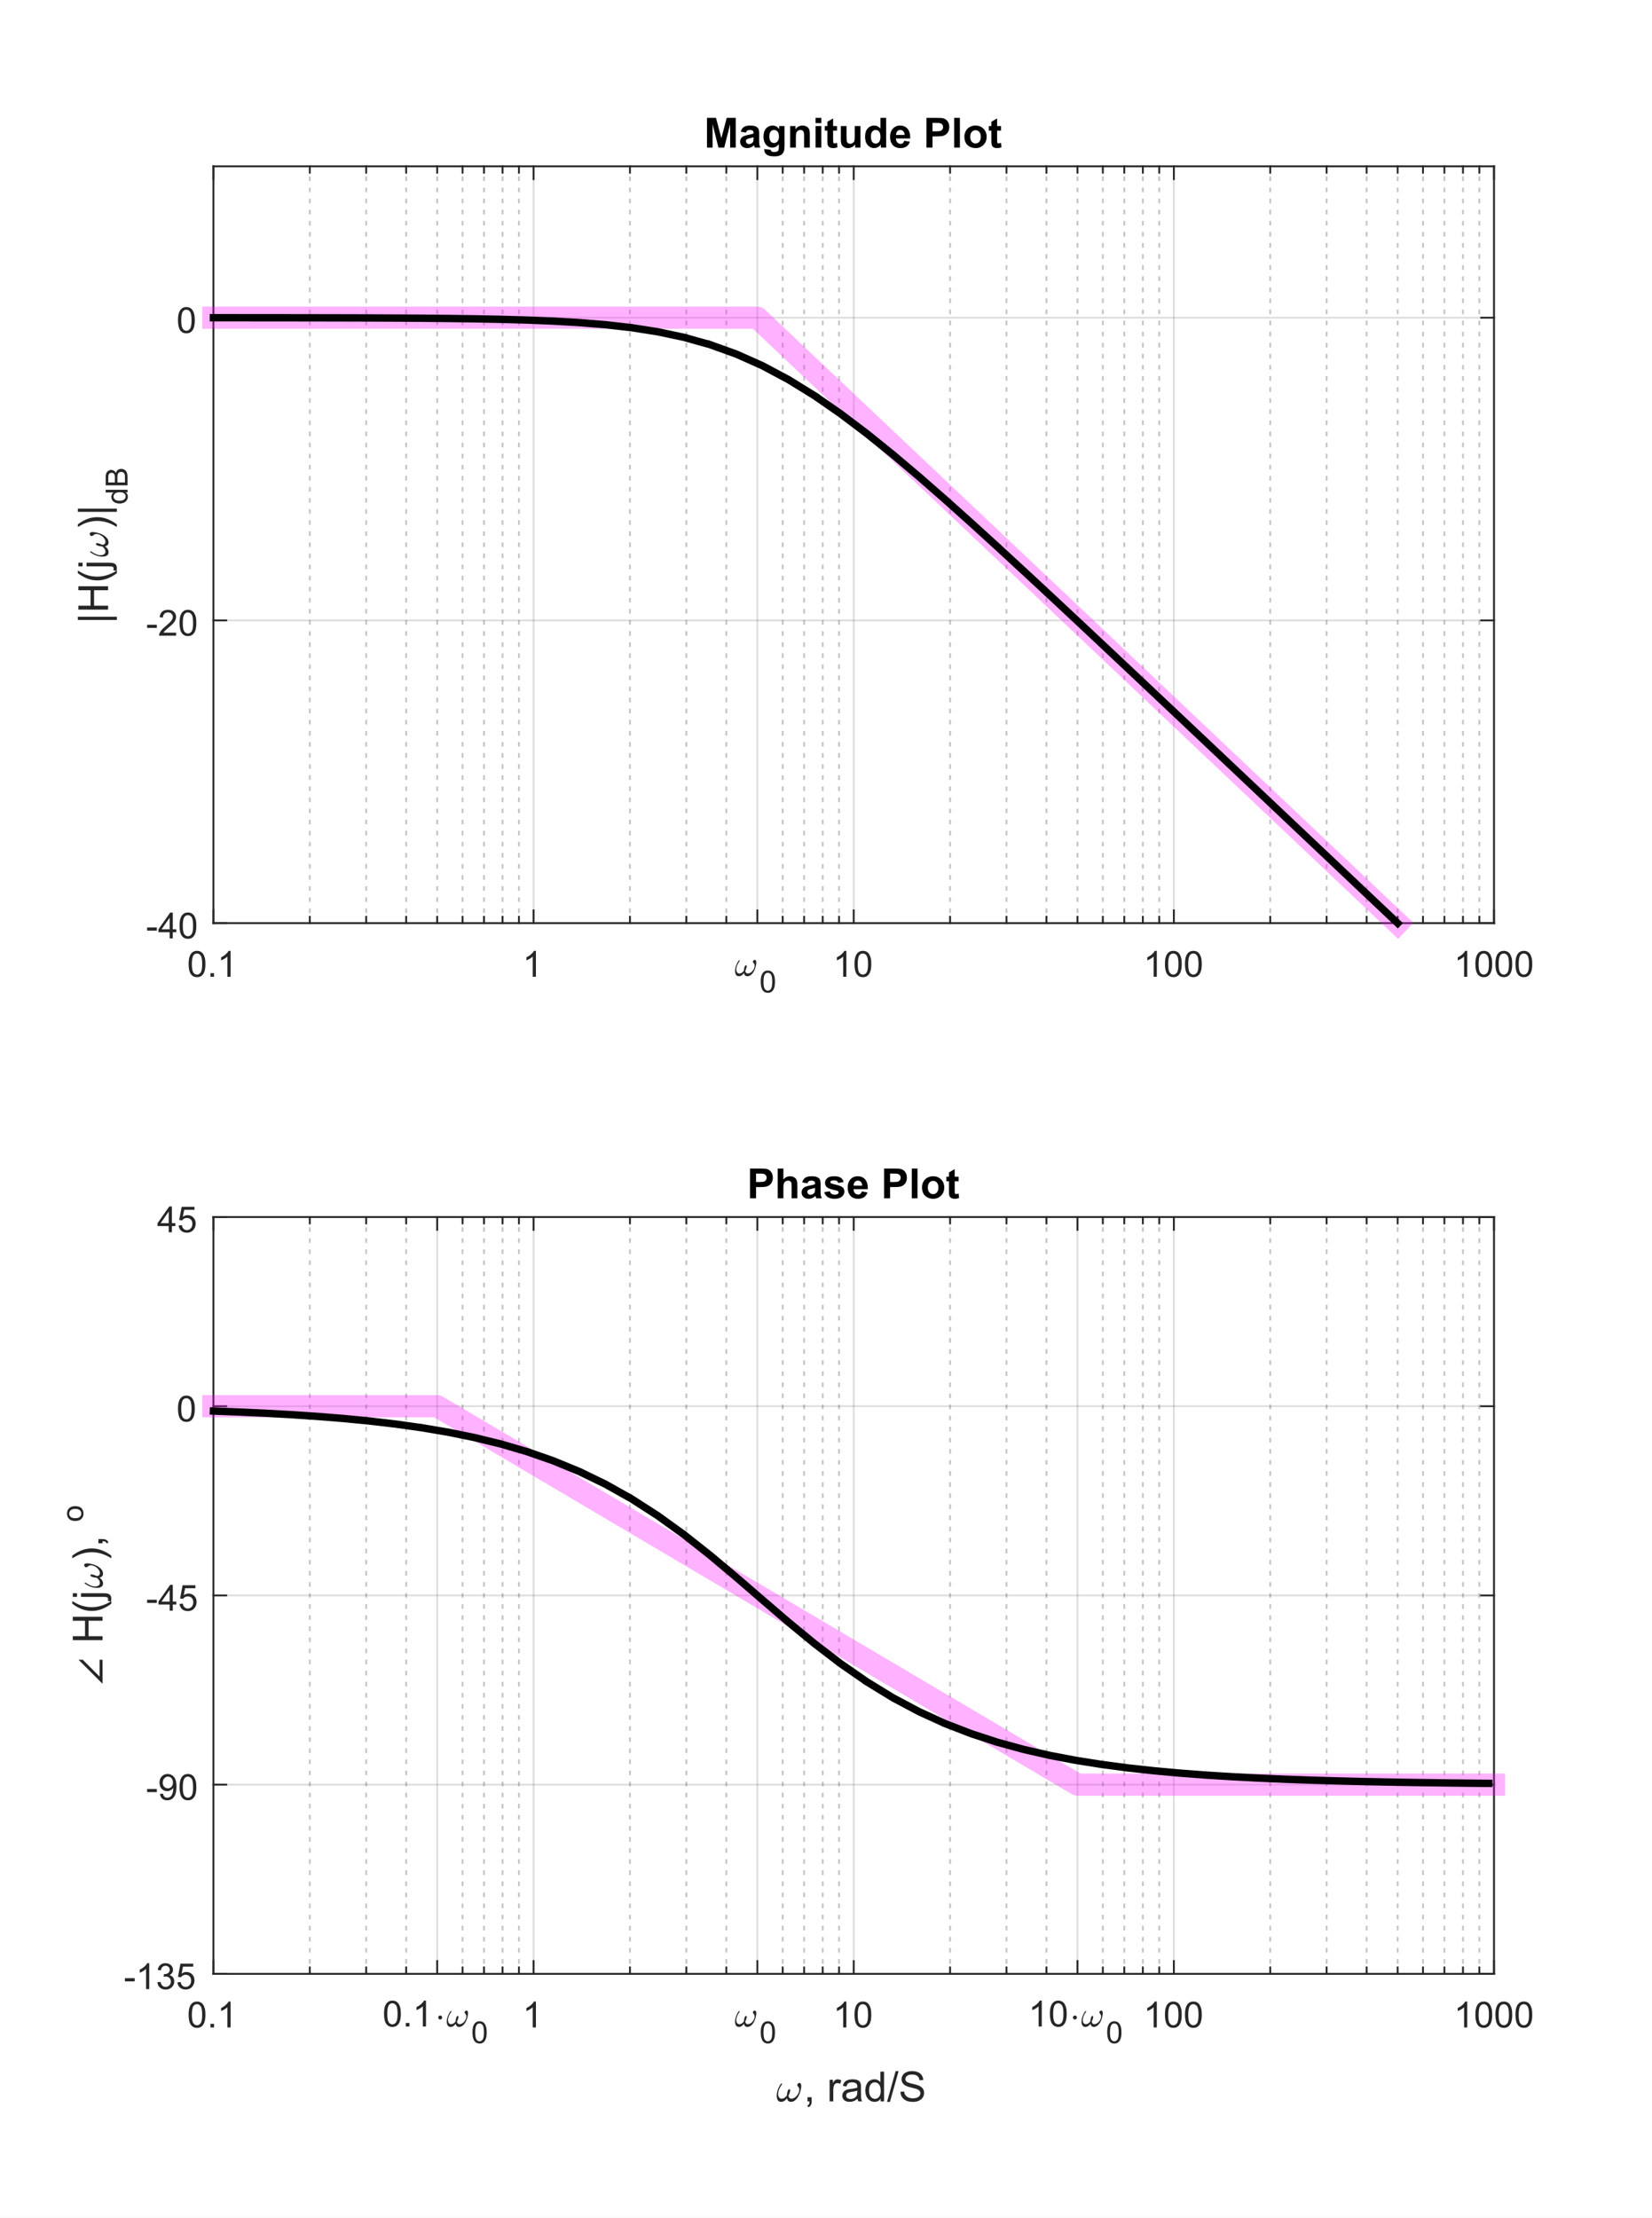 <?xml version="1.0"?>
<!DOCTYPE svg PUBLIC '-//W3C//DTD SVG 1.0//EN'
          'http://www.w3.org/TR/2001/REC-SVG-20010904/DTD/svg10.dtd'>
<svg xmlns:xlink="http://www.w3.org/1999/xlink" style="fill-opacity:1; color-rendering:auto; color-interpolation:auto; stroke:black; text-rendering:auto; stroke-linecap:square; stroke-miterlimit:10; stroke-opacity:1; shape-rendering:auto; fill:black; stroke-dasharray:none; font-weight:normal; stroke-width:1; font-family:'Dialog'; font-style:normal; stroke-linejoin:miter; font-size:12px; stroke-dashoffset:0; image-rendering:auto;" width="596" height="800" xmlns="http://www.w3.org/2000/svg"
><rect width="100%" height="100%" fill="#808080" stroke="none"/><!--Generated by the Batik Graphics2D SVG Generator--><defs id="genericDefs"
  /><g
  ><defs id="defs1"
    ><clipPath clipPathUnits="userSpaceOnUse" id="clipPath1"
      ><path d="M0 0 L596 0 L596 800 L0 800 L0 0 Z"
      /></clipPath
    ></defs
    ><g style="fill:white; stroke:white;"
    ><rect x="0" y="0" width="596" style="clip-path:url(#clipPath1); stroke:none;" height="800"
    /></g
    ><g style="fill:white; text-rendering:optimizeSpeed; color-rendering:optimizeSpeed; image-rendering:optimizeSpeed; shape-rendering:crispEdges; color-interpolation:sRGB; stroke:white;"
    ><rect x="0" width="596" height="800" y="0" style="stroke:none;"
      /><path style="stroke:none;" d="M77 333 L539 333 L539 60 L77 60 Z"
    /></g
    ><g style="fill-opacity:0.251; color-rendering:optimizeQuality; color-interpolation:linearRGB; text-rendering:geometricPrecision; stroke:rgb(26,26,26); stroke-linecap:butt; stroke-miterlimit:1; stroke-opacity:0.251; fill:rgb(26,26,26); stroke-dasharray:1,3; stroke-width:0.667; stroke-linejoin:bevel; image-rendering:optimizeQuality;"
    ><line y2="60" style="fill:none;" x1="111.769" x2="111.769" y1="333"
      /><line y2="60" style="fill:none;" x1="132.107" x2="132.107" y1="333"
      /><line y2="60" style="fill:none;" x1="146.538" x2="146.538" y1="333"
      /><line y2="60" style="fill:none;" x1="157.731" x2="157.731" y1="333"
      /><line y2="60" style="fill:none;" x1="166.876" x2="166.876" y1="333"
      /><line y2="60" style="fill:none;" x1="174.609" x2="174.609" y1="333"
      /><line y2="60" style="fill:none;" x1="181.307" x2="181.307" y1="333"
      /><line y2="60" style="fill:none;" x1="187.215" x2="187.215" y1="333"
      /><line y2="60" style="fill:none;" x1="227.269" x2="227.269" y1="333"
      /><line y2="60" style="fill:none;" x1="247.607" x2="247.607" y1="333"
      /><line y2="60" style="fill:none;" x1="262.038" x2="262.038" y1="333"
      /><line y2="60" style="fill:none;" x1="282.377" x2="282.377" y1="333"
      /><line y2="60" style="fill:none;" x1="290.109" x2="290.109" y1="333"
      /><line y2="60" style="fill:none;" x1="296.807" x2="296.807" y1="333"
      /><line y2="60" style="fill:none;" x1="302.715" x2="302.715" y1="333"
      /><line y2="60" style="fill:none;" x1="342.769" x2="342.769" y1="333"
      /><line y2="60" style="fill:none;" x1="363.108" x2="363.108" y1="333"
      /><line y2="60" style="fill:none;" x1="377.538" x2="377.538" y1="333"
      /><line y2="60" style="fill:none;" x1="388.731" x2="388.731" y1="333"
      /><line y2="60" style="fill:none;" x1="397.877" x2="397.877" y1="333"
      /><line y2="60" style="fill:none;" x1="405.609" x2="405.609" y1="333"
      /><line y2="60" style="fill:none;" x1="412.307" x2="412.307" y1="333"
      /><line y2="60" style="fill:none;" x1="418.215" x2="418.215" y1="333"
      /><line y2="60" style="fill:none;" x1="458.269" x2="458.269" y1="333"
      /><line y2="60" style="fill:none;" x1="478.608" x2="478.608" y1="333"
      /><line y2="60" style="fill:none;" x1="493.038" x2="493.038" y1="333"
      /><line y2="60" style="fill:none;" x1="504.231" x2="504.231" y1="333"
      /><line y2="60" style="fill:none;" x1="513.376" x2="513.376" y1="333"
      /><line y2="60" style="fill:none;" x1="521.109" x2="521.109" y1="333"
      /><line y2="60" style="fill:none;" x1="527.807" x2="527.807" y1="333"
      /><line y2="60" style="fill:none;" x1="533.715" x2="533.715" y1="333"
    /></g
    ><g style="stroke-linecap:butt; fill-opacity:0.149; fill:rgb(38,38,38); text-rendering:geometricPrecision; color-rendering:optimizeQuality; image-rendering:optimizeQuality; stroke-linejoin:round; color-interpolation:linearRGB; stroke:rgb(38,38,38); stroke-width:0.667; stroke-opacity:0.149;"
    ><line y2="60" style="fill:none;" x1="77" x2="77" y1="333"
      /><line y2="60" style="fill:none;" x1="192.5" x2="192.5" y1="333"
      /><line y2="60" style="fill:none;" x1="273.231" x2="273.231" y1="333"
      /><line y2="60" style="fill:none;" x1="308" x2="308" y1="333"
      /><line y2="60" style="fill:none;" x1="423.5" x2="423.5" y1="333"
      /><line y2="60" style="fill:none;" x1="539" x2="539" y1="333"
      /><line y2="333" style="fill:none;" x1="539" x2="77" y1="333"
      /><line y2="223.8" style="fill:none;" x1="539" x2="77" y1="223.8"
      /><line y2="114.6" style="fill:none;" x1="539" x2="77" y1="114.6"
      /><line x1="77" x2="539" y1="333" style="stroke-linecap:square; fill-opacity:1; fill:none; stroke-opacity:1;" y2="333"
      /><line x1="77" x2="539" y1="60" style="stroke-linecap:square; fill-opacity:1; fill:none; stroke-opacity:1;" y2="60"
      /><line x1="77" x2="77" y1="333" style="stroke-linecap:square; fill-opacity:1; fill:none; stroke-opacity:1;" y2="328.38"
      /><line x1="192.5" x2="192.5" y1="333" style="stroke-linecap:square; fill-opacity:1; fill:none; stroke-opacity:1;" y2="328.38"
      /><line x1="273.231" x2="273.231" y1="333" style="stroke-linecap:square; fill-opacity:1; fill:none; stroke-opacity:1;" y2="328.38"
      /><line x1="308" x2="308" y1="333" style="stroke-linecap:square; fill-opacity:1; fill:none; stroke-opacity:1;" y2="328.38"
      /><line x1="423.5" x2="423.5" y1="333" style="stroke-linecap:square; fill-opacity:1; fill:none; stroke-opacity:1;" y2="328.38"
      /><line x1="539" x2="539" y1="333" style="stroke-linecap:square; fill-opacity:1; fill:none; stroke-opacity:1;" y2="328.38"
      /><line x1="77" x2="77" y1="60" style="stroke-linecap:square; fill-opacity:1; fill:none; stroke-opacity:1;" y2="64.62"
      /><line x1="192.5" x2="192.5" y1="60" style="stroke-linecap:square; fill-opacity:1; fill:none; stroke-opacity:1;" y2="64.62"
      /><line x1="273.231" x2="273.231" y1="60" style="stroke-linecap:square; fill-opacity:1; fill:none; stroke-opacity:1;" y2="64.62"
      /><line x1="308" x2="308" y1="60" style="stroke-linecap:square; fill-opacity:1; fill:none; stroke-opacity:1;" y2="64.62"
      /><line x1="423.5" x2="423.5" y1="60" style="stroke-linecap:square; fill-opacity:1; fill:none; stroke-opacity:1;" y2="64.62"
      /><line x1="539" x2="539" y1="60" style="stroke-linecap:square; fill-opacity:1; fill:none; stroke-opacity:1;" y2="64.62"
      /><line x1="111.769" x2="111.769" y1="333" style="stroke-linecap:square; fill-opacity:1; fill:none; stroke-opacity:1;" y2="330.69"
      /><line x1="132.107" x2="132.107" y1="333" style="stroke-linecap:square; fill-opacity:1; fill:none; stroke-opacity:1;" y2="330.69"
      /><line x1="146.538" x2="146.538" y1="333" style="stroke-linecap:square; fill-opacity:1; fill:none; stroke-opacity:1;" y2="330.69"
      /><line x1="157.731" x2="157.731" y1="333" style="stroke-linecap:square; fill-opacity:1; fill:none; stroke-opacity:1;" y2="330.69"
      /><line x1="166.876" x2="166.876" y1="333" style="stroke-linecap:square; fill-opacity:1; fill:none; stroke-opacity:1;" y2="330.69"
      /><line x1="174.609" x2="174.609" y1="333" style="stroke-linecap:square; fill-opacity:1; fill:none; stroke-opacity:1;" y2="330.69"
      /><line x1="181.307" x2="181.307" y1="333" style="stroke-linecap:square; fill-opacity:1; fill:none; stroke-opacity:1;" y2="330.69"
      /><line x1="187.215" x2="187.215" y1="333" style="stroke-linecap:square; fill-opacity:1; fill:none; stroke-opacity:1;" y2="330.69"
      /><line x1="227.269" x2="227.269" y1="333" style="stroke-linecap:square; fill-opacity:1; fill:none; stroke-opacity:1;" y2="330.69"
      /><line x1="247.607" x2="247.607" y1="333" style="stroke-linecap:square; fill-opacity:1; fill:none; stroke-opacity:1;" y2="330.69"
      /><line x1="262.038" x2="262.038" y1="333" style="stroke-linecap:square; fill-opacity:1; fill:none; stroke-opacity:1;" y2="330.69"
      /><line x1="282.377" x2="282.377" y1="333" style="stroke-linecap:square; fill-opacity:1; fill:none; stroke-opacity:1;" y2="330.69"
      /><line x1="290.109" x2="290.109" y1="333" style="stroke-linecap:square; fill-opacity:1; fill:none; stroke-opacity:1;" y2="330.69"
      /><line x1="296.807" x2="296.807" y1="333" style="stroke-linecap:square; fill-opacity:1; fill:none; stroke-opacity:1;" y2="330.69"
      /><line x1="302.715" x2="302.715" y1="333" style="stroke-linecap:square; fill-opacity:1; fill:none; stroke-opacity:1;" y2="330.69"
      /><line x1="342.769" x2="342.769" y1="333" style="stroke-linecap:square; fill-opacity:1; fill:none; stroke-opacity:1;" y2="330.69"
      /><line x1="363.108" x2="363.108" y1="333" style="stroke-linecap:square; fill-opacity:1; fill:none; stroke-opacity:1;" y2="330.69"
      /><line x1="377.538" x2="377.538" y1="333" style="stroke-linecap:square; fill-opacity:1; fill:none; stroke-opacity:1;" y2="330.69"
      /><line x1="388.731" x2="388.731" y1="333" style="stroke-linecap:square; fill-opacity:1; fill:none; stroke-opacity:1;" y2="330.69"
      /><line x1="397.877" x2="397.877" y1="333" style="stroke-linecap:square; fill-opacity:1; fill:none; stroke-opacity:1;" y2="330.69"
      /><line x1="405.609" x2="405.609" y1="333" style="stroke-linecap:square; fill-opacity:1; fill:none; stroke-opacity:1;" y2="330.69"
      /><line x1="412.307" x2="412.307" y1="333" style="stroke-linecap:square; fill-opacity:1; fill:none; stroke-opacity:1;" y2="330.69"
      /><line x1="418.215" x2="418.215" y1="333" style="stroke-linecap:square; fill-opacity:1; fill:none; stroke-opacity:1;" y2="330.69"
      /><line x1="458.269" x2="458.269" y1="333" style="stroke-linecap:square; fill-opacity:1; fill:none; stroke-opacity:1;" y2="330.69"
      /><line x1="478.608" x2="478.608" y1="333" style="stroke-linecap:square; fill-opacity:1; fill:none; stroke-opacity:1;" y2="330.69"
      /><line x1="493.038" x2="493.038" y1="333" style="stroke-linecap:square; fill-opacity:1; fill:none; stroke-opacity:1;" y2="330.69"
      /><line x1="504.231" x2="504.231" y1="333" style="stroke-linecap:square; fill-opacity:1; fill:none; stroke-opacity:1;" y2="330.69"
      /><line x1="513.376" x2="513.376" y1="333" style="stroke-linecap:square; fill-opacity:1; fill:none; stroke-opacity:1;" y2="330.69"
      /><line x1="521.109" x2="521.109" y1="333" style="stroke-linecap:square; fill-opacity:1; fill:none; stroke-opacity:1;" y2="330.69"
      /><line x1="527.807" x2="527.807" y1="333" style="stroke-linecap:square; fill-opacity:1; fill:none; stroke-opacity:1;" y2="330.69"
      /><line x1="533.715" x2="533.715" y1="333" style="stroke-linecap:square; fill-opacity:1; fill:none; stroke-opacity:1;" y2="330.69"
      /><line x1="111.769" x2="111.769" y1="60" style="stroke-linecap:square; fill-opacity:1; fill:none; stroke-opacity:1;" y2="62.31"
      /><line x1="132.107" x2="132.107" y1="60" style="stroke-linecap:square; fill-opacity:1; fill:none; stroke-opacity:1;" y2="62.31"
      /><line x1="146.538" x2="146.538" y1="60" style="stroke-linecap:square; fill-opacity:1; fill:none; stroke-opacity:1;" y2="62.31"
      /><line x1="157.731" x2="157.731" y1="60" style="stroke-linecap:square; fill-opacity:1; fill:none; stroke-opacity:1;" y2="62.31"
      /><line x1="166.876" x2="166.876" y1="60" style="stroke-linecap:square; fill-opacity:1; fill:none; stroke-opacity:1;" y2="62.31"
      /><line x1="174.609" x2="174.609" y1="60" style="stroke-linecap:square; fill-opacity:1; fill:none; stroke-opacity:1;" y2="62.31"
      /><line x1="181.307" x2="181.307" y1="60" style="stroke-linecap:square; fill-opacity:1; fill:none; stroke-opacity:1;" y2="62.31"
      /><line x1="187.215" x2="187.215" y1="60" style="stroke-linecap:square; fill-opacity:1; fill:none; stroke-opacity:1;" y2="62.31"
      /><line x1="227.269" x2="227.269" y1="60" style="stroke-linecap:square; fill-opacity:1; fill:none; stroke-opacity:1;" y2="62.31"
      /><line x1="247.607" x2="247.607" y1="60" style="stroke-linecap:square; fill-opacity:1; fill:none; stroke-opacity:1;" y2="62.31"
      /><line x1="262.038" x2="262.038" y1="60" style="stroke-linecap:square; fill-opacity:1; fill:none; stroke-opacity:1;" y2="62.31"
      /><line x1="282.377" x2="282.377" y1="60" style="stroke-linecap:square; fill-opacity:1; fill:none; stroke-opacity:1;" y2="62.31"
      /><line x1="290.109" x2="290.109" y1="60" style="stroke-linecap:square; fill-opacity:1; fill:none; stroke-opacity:1;" y2="62.31"
      /><line x1="296.807" x2="296.807" y1="60" style="stroke-linecap:square; fill-opacity:1; fill:none; stroke-opacity:1;" y2="62.31"
      /><line x1="302.715" x2="302.715" y1="60" style="stroke-linecap:square; fill-opacity:1; fill:none; stroke-opacity:1;" y2="62.31"
      /><line x1="342.769" x2="342.769" y1="60" style="stroke-linecap:square; fill-opacity:1; fill:none; stroke-opacity:1;" y2="62.31"
      /><line x1="363.108" x2="363.108" y1="60" style="stroke-linecap:square; fill-opacity:1; fill:none; stroke-opacity:1;" y2="62.31"
      /><line x1="377.538" x2="377.538" y1="60" style="stroke-linecap:square; fill-opacity:1; fill:none; stroke-opacity:1;" y2="62.31"
      /><line x1="388.731" x2="388.731" y1="60" style="stroke-linecap:square; fill-opacity:1; fill:none; stroke-opacity:1;" y2="62.31"
      /><line x1="397.877" x2="397.877" y1="60" style="stroke-linecap:square; fill-opacity:1; fill:none; stroke-opacity:1;" y2="62.31"
      /><line x1="405.609" x2="405.609" y1="60" style="stroke-linecap:square; fill-opacity:1; fill:none; stroke-opacity:1;" y2="62.31"
      /><line x1="412.307" x2="412.307" y1="60" style="stroke-linecap:square; fill-opacity:1; fill:none; stroke-opacity:1;" y2="62.31"
      /><line x1="418.215" x2="418.215" y1="60" style="stroke-linecap:square; fill-opacity:1; fill:none; stroke-opacity:1;" y2="62.31"
      /><line x1="458.269" x2="458.269" y1="60" style="stroke-linecap:square; fill-opacity:1; fill:none; stroke-opacity:1;" y2="62.31"
      /><line x1="478.608" x2="478.608" y1="60" style="stroke-linecap:square; fill-opacity:1; fill:none; stroke-opacity:1;" y2="62.31"
      /><line x1="493.038" x2="493.038" y1="60" style="stroke-linecap:square; fill-opacity:1; fill:none; stroke-opacity:1;" y2="62.31"
      /><line x1="504.231" x2="504.231" y1="60" style="stroke-linecap:square; fill-opacity:1; fill:none; stroke-opacity:1;" y2="62.31"
      /><line x1="513.376" x2="513.376" y1="60" style="stroke-linecap:square; fill-opacity:1; fill:none; stroke-opacity:1;" y2="62.31"
      /><line x1="521.109" x2="521.109" y1="60" style="stroke-linecap:square; fill-opacity:1; fill:none; stroke-opacity:1;" y2="62.31"
      /><line x1="527.807" x2="527.807" y1="60" style="stroke-linecap:square; fill-opacity:1; fill:none; stroke-opacity:1;" y2="62.31"
      /><line x1="533.715" x2="533.715" y1="60" style="stroke-linecap:square; fill-opacity:1; fill:none; stroke-opacity:1;" y2="62.31"
    /></g
    ><g transform="translate(77,338.333)" style="font-size:13px; fill:rgb(38,38,38); text-rendering:geometricPrecision; color-rendering:optimizeQuality; image-rendering:optimizeQuality; font-family:'SansSerif'; color-interpolation:linearRGB; stroke:rgb(38,38,38);"
    ><path style="stroke:none;" d="M-8.953 9.406 Q-8.953 7.766 -8.617 6.758 Q-8.281 5.75 -7.609 5.203 Q-6.938 4.656 -5.922 4.656 Q-5.172 4.656 -4.609 4.961 Q-4.047 5.266 -3.68 5.828 Q-3.312 6.391 -3.102 7.211 Q-2.891 8.031 -2.891 9.406 Q-2.891 11.047 -3.227 12.055 Q-3.562 13.062 -4.234 13.609 Q-4.906 14.156 -5.922 14.156 Q-7.266 14.156 -8.047 13.188 Q-8.953 12.031 -8.953 9.406 ZM-7.781 9.406 Q-7.781 11.703 -7.25 12.461 Q-6.719 13.219 -5.922 13.219 Q-5.141 13.219 -4.602 12.461 Q-4.062 11.703 -4.062 9.406 Q-4.062 7.109 -4.602 6.359 Q-5.141 5.609 -5.938 5.609 Q-6.719 5.609 -7.203 6.266 Q-7.781 7.125 -7.781 9.406 ZM-1.083 14 L-1.083 12.703 L0.214 12.703 L0.214 14 L-1.083 14 ZM6.186 14 L5.045 14 L5.045 6.719 Q4.623 7.109 3.959 7.508 Q3.295 7.906 2.764 8.094 L2.764 6.984 Q3.717 6.547 4.436 5.906 Q5.154 5.266 5.451 4.656 L6.186 4.656 L6.186 14 Z"
    /></g
    ><g transform="translate(192.5,338.333)" style="font-size:13px; fill:rgb(38,38,38); text-rendering:geometricPrecision; color-rendering:optimizeQuality; image-rendering:optimizeQuality; font-family:'SansSerif'; color-interpolation:linearRGB; stroke:rgb(38,38,38);"
    ><path style="stroke:none;" d="M0.844 14 L-0.297 14 L-0.297 6.719 Q-0.719 7.109 -1.383 7.508 Q-2.047 7.906 -2.578 8.094 L-2.578 6.984 Q-1.625 6.547 -0.906 5.906 Q-0.188 5.266 0.109 4.656 L0.844 4.656 L0.844 14 Z"
    /></g
    ><g transform="translate(265,352)" style="font-size:13px; fill:rgb(38,38,38); text-rendering:geometricPrecision; color-rendering:optimizeQuality; image-rendering:optimizeQuality; font-family:'mwa_cmmi10'; color-interpolation:linearRGB; stroke:rgb(38,38,38);"
    ><path style="stroke:none;" d="M1.578 0.141 Q0.844 0.141 0.516 -0.398 Q0.188 -0.938 0.188 -1.719 Q0.188 -2.234 0.281 -2.727 Q0.375 -3.219 0.562 -3.719 Q0.75 -4.219 0.984 -4.664 Q1.219 -5.109 1.531 -5.516 Q1.578 -5.609 1.672 -5.609 Q1.766 -5.609 1.812 -5.555 Q1.859 -5.5 1.859 -5.438 Q1.859 -5.359 1.828 -5.312 Q0.641 -3.672 0.641 -2.297 Q0.641 -1.703 0.914 -1.273 Q1.188 -0.844 1.75 -0.844 Q2.234 -0.844 2.656 -1.133 Q3.078 -1.422 3.375 -1.859 Q3.375 -2.094 3.453 -2.57 Q3.531 -3.047 3.703 -3.43 Q3.875 -3.812 4.109 -3.812 Q4.406 -3.812 4.406 -3.453 Q4.406 -3.25 4.32 -2.945 Q4.234 -2.641 4.133 -2.375 Q4.031 -2.109 3.875 -1.766 Q4.031 -0.844 4.797 -0.844 Q5.25 -0.844 5.703 -1.102 Q6.156 -1.359 6.508 -1.781 Q6.859 -2.203 7.055 -2.695 Q7.25 -3.188 7.25 -3.625 Q7.25 -4.016 7.133 -4.234 Q7.016 -4.453 6.812 -4.695 Q6.609 -4.938 6.609 -5.078 Q6.609 -5.344 6.82 -5.547 Q7.031 -5.75 7.281 -5.75 Q7.594 -5.75 7.727 -5.469 Q7.859 -5.188 7.859 -4.812 Q7.859 -4.219 7.625 -3.312 Q7.391 -2.406 7.078 -1.797 Q6.672 -0.984 6.039 -0.422 Q5.406 0.141 4.609 0.141 Q4.109 0.141 3.805 -0.156 Q3.5 -0.453 3.406 -0.984 Q3.047 -0.469 2.586 -0.164 Q2.125 0.141 1.578 0.141 Z"
    /></g
    ><g transform="translate(274,358)" style="font-size:11px; fill:rgb(38,38,38); text-rendering:geometricPrecision; color-rendering:optimizeQuality; image-rendering:optimizeQuality; font-family:'SansSerif'; color-interpolation:linearRGB; stroke:rgb(38,38,38);"
    ><path style="stroke:none;" d="M0.453 -3.891 Q0.453 -5.281 0.742 -6.133 Q1.031 -6.984 1.602 -7.445 Q2.172 -7.906 3.031 -7.906 Q3.656 -7.906 4.133 -7.648 Q4.609 -7.391 4.922 -6.914 Q5.234 -6.438 5.414 -5.742 Q5.594 -5.047 5.594 -3.891 Q5.594 -2.5 5.305 -1.648 Q5.016 -0.797 4.453 -0.328 Q3.891 0.141 3.031 0.141 Q1.891 0.141 1.234 -0.688 Q0.453 -1.672 0.453 -3.891 ZM1.453 -3.891 Q1.453 -1.938 1.906 -1.297 Q2.359 -0.656 3.031 -0.656 Q3.688 -0.656 4.141 -1.305 Q4.594 -1.953 4.594 -3.891 Q4.594 -5.828 4.141 -6.469 Q3.688 -7.109 3.016 -7.109 Q2.344 -7.109 1.953 -6.547 Q1.453 -5.828 1.453 -3.891 Z"
    /></g
    ><g transform="translate(308,338.333)" style="font-size:13px; fill:rgb(38,38,38); text-rendering:geometricPrecision; color-rendering:optimizeQuality; image-rendering:optimizeQuality; font-family:'SansSerif'; color-interpolation:linearRGB; stroke:rgb(38,38,38);"
    ><path style="stroke:none;" d="M-2.656 14 L-3.797 14 L-3.797 6.719 Q-4.219 7.109 -4.883 7.508 Q-5.547 7.906 -6.078 8.094 L-6.078 6.984 Q-5.125 6.547 -4.406 5.906 Q-3.688 5.266 -3.391 4.656 L-2.656 4.656 L-2.656 14 ZM0.277 9.406 Q0.277 7.766 0.613 6.758 Q0.949 5.75 1.621 5.203 Q2.292 4.656 3.308 4.656 Q4.058 4.656 4.621 4.961 Q5.183 5.266 5.55 5.828 Q5.918 6.391 6.128 7.211 Q6.339 8.031 6.339 9.406 Q6.339 11.047 6.003 12.055 Q5.668 13.062 4.996 13.609 Q4.324 14.156 3.308 14.156 Q1.964 14.156 1.183 13.188 Q0.277 12.031 0.277 9.406 ZM1.449 9.406 Q1.449 11.703 1.98 12.461 Q2.511 13.219 3.308 13.219 Q4.089 13.219 4.628 12.461 Q5.168 11.703 5.168 9.406 Q5.168 7.109 4.628 6.359 Q4.089 5.609 3.292 5.609 Q2.511 5.609 2.027 6.266 Q1.449 7.125 1.449 9.406 Z"
    /></g
    ><g transform="translate(423.5,338.333)" style="font-size:13px; fill:rgb(38,38,38); text-rendering:geometricPrecision; color-rendering:optimizeQuality; image-rendering:optimizeQuality; font-family:'SansSerif'; color-interpolation:linearRGB; stroke:rgb(38,38,38);"
    ><path style="stroke:none;" d="M-6.156 14 L-7.297 14 L-7.297 6.719 Q-7.719 7.109 -8.383 7.508 Q-9.047 7.906 -9.578 8.094 L-9.578 6.984 Q-8.625 6.547 -7.906 5.906 Q-7.188 5.266 -6.891 4.656 L-6.156 4.656 L-6.156 14 ZM-3.223 9.406 Q-3.223 7.766 -2.887 6.758 Q-2.551 5.75 -1.879 5.203 Q-1.208 4.656 -0.192 4.656 Q0.558 4.656 1.121 4.961 Q1.683 5.266 2.05 5.828 Q2.417 6.391 2.628 7.211 Q2.839 8.031 2.839 9.406 Q2.839 11.047 2.503 12.055 Q2.167 13.062 1.496 13.609 Q0.824 14.156 -0.192 14.156 Q-1.536 14.156 -2.317 13.188 Q-3.223 12.031 -3.223 9.406 ZM-2.051 9.406 Q-2.051 11.703 -1.52 12.461 Q-0.989 13.219 -0.192 13.219 Q0.589 13.219 1.128 12.461 Q1.667 11.703 1.667 9.406 Q1.667 7.109 1.128 6.359 Q0.589 5.609 -0.207 5.609 Q-0.989 5.609 -1.473 6.266 Q-2.051 7.125 -2.051 9.406 ZM4.007 9.406 Q4.007 7.766 4.343 6.758 Q4.679 5.75 5.351 5.203 Q6.022 4.656 7.038 4.656 Q7.788 4.656 8.351 4.961 Q8.913 5.266 9.28 5.828 Q9.648 6.391 9.858 7.211 Q10.069 8.031 10.069 9.406 Q10.069 11.047 9.733 12.055 Q9.398 13.062 8.726 13.609 Q8.054 14.156 7.038 14.156 Q5.694 14.156 4.913 13.188 Q4.007 12.031 4.007 9.406 ZM5.179 9.406 Q5.179 11.703 5.71 12.461 Q6.241 13.219 7.038 13.219 Q7.819 13.219 8.358 12.461 Q8.898 11.703 8.898 9.406 Q8.898 7.109 8.358 6.359 Q7.819 5.609 7.022 5.609 Q6.241 5.609 5.757 6.266 Q5.179 7.125 5.179 9.406 Z"
    /></g
    ><g transform="translate(539,338.333)" style="font-size:13px; fill:rgb(38,38,38); text-rendering:geometricPrecision; color-rendering:optimizeQuality; image-rendering:optimizeQuality; font-family:'SansSerif'; color-interpolation:linearRGB; stroke:rgb(38,38,38);"
    ><path style="stroke:none;" d="M-9.656 14 L-10.797 14 L-10.797 6.719 Q-11.219 7.109 -11.883 7.508 Q-12.547 7.906 -13.078 8.094 L-13.078 6.984 Q-12.125 6.547 -11.406 5.906 Q-10.688 5.266 -10.391 4.656 L-9.656 4.656 L-9.656 14 ZM-6.723 9.406 Q-6.723 7.766 -6.387 6.758 Q-6.051 5.75 -5.379 5.203 Q-4.707 4.656 -3.692 4.656 Q-2.942 4.656 -2.379 4.961 Q-1.817 5.266 -1.45 5.828 Q-1.083 6.391 -0.872 7.211 Q-0.661 8.031 -0.661 9.406 Q-0.661 11.047 -0.997 12.055 Q-1.333 13.062 -2.004 13.609 Q-2.676 14.156 -3.692 14.156 Q-5.036 14.156 -5.817 13.188 Q-6.723 12.031 -6.723 9.406 ZM-5.551 9.406 Q-5.551 11.703 -5.02 12.461 Q-4.489 13.219 -3.692 13.219 Q-2.911 13.219 -2.372 12.461 Q-1.833 11.703 -1.833 9.406 Q-1.833 7.109 -2.372 6.359 Q-2.911 5.609 -3.708 5.609 Q-4.489 5.609 -4.973 6.266 Q-5.551 7.125 -5.551 9.406 ZM0.507 9.406 Q0.507 7.766 0.843 6.758 Q1.179 5.75 1.851 5.203 Q2.522 4.656 3.538 4.656 Q4.288 4.656 4.851 4.961 Q5.413 5.266 5.78 5.828 Q6.147 6.391 6.358 7.211 Q6.569 8.031 6.569 9.406 Q6.569 11.047 6.233 12.055 Q5.897 13.062 5.226 13.609 Q4.554 14.156 3.538 14.156 Q2.194 14.156 1.413 13.188 Q0.507 12.031 0.507 9.406 ZM1.679 9.406 Q1.679 11.703 2.21 12.461 Q2.741 13.219 3.538 13.219 Q4.319 13.219 4.858 12.461 Q5.397 11.703 5.397 9.406 Q5.397 7.109 4.858 6.359 Q4.319 5.609 3.522 5.609 Q2.741 5.609 2.257 6.266 Q1.679 7.125 1.679 9.406 ZM7.737 9.406 Q7.737 7.766 8.073 6.758 Q8.409 5.75 9.081 5.203 Q9.752 4.656 10.768 4.656 Q11.518 4.656 12.081 4.961 Q12.643 5.266 13.01 5.828 Q13.377 6.391 13.588 7.211 Q13.799 8.031 13.799 9.406 Q13.799 11.047 13.463 12.055 Q13.127 13.062 12.456 13.609 Q11.784 14.156 10.768 14.156 Q9.424 14.156 8.643 13.188 Q7.737 12.031 7.737 9.406 ZM8.909 9.406 Q8.909 11.703 9.44 12.461 Q9.971 13.219 10.768 13.219 Q11.549 13.219 12.088 12.461 Q12.627 11.703 12.627 9.406 Q12.627 7.109 12.088 6.359 Q11.549 5.609 10.752 5.609 Q9.971 5.609 9.487 6.266 Q8.909 7.125 8.909 9.406 Z"
    /></g
    ><g style="fill:rgb(38,38,38); text-rendering:geometricPrecision; color-rendering:optimizeQuality; image-rendering:optimizeQuality; stroke-linejoin:round; color-interpolation:linearRGB; stroke:rgb(38,38,38); stroke-width:0.667;"
    ><line y2="60" style="fill:none;" x1="77" x2="77" y1="333"
      /><line y2="60" style="fill:none;" x1="539" x2="539" y1="333"
      /><line y2="333" style="fill:none;" x1="77" x2="81.62" y1="333"
      /><line y2="223.8" style="fill:none;" x1="77" x2="81.62" y1="223.8"
      /><line y2="114.6" style="fill:none;" x1="77" x2="81.62" y1="114.6"
      /><line y2="333" style="fill:none;" x1="539" x2="534.38" y1="333"
      /><line y2="223.8" style="fill:none;" x1="539" x2="534.38" y1="223.8"
      /><line y2="114.6" style="fill:none;" x1="539" x2="534.38" y1="114.6"
    /></g
    ><g transform="translate(71.667,333)" style="font-size:13px; fill:rgb(38,38,38); text-rendering:geometricPrecision; color-rendering:optimizeQuality; image-rendering:optimizeQuality; font-family:'SansSerif'; color-interpolation:linearRGB; stroke:rgb(38,38,38);"
    ><path style="stroke:none;" d="M-18.594 2.703 L-18.594 1.562 L-15.078 1.562 L-15.078 2.703 L-18.594 2.703 ZM-10.468 5.5 L-10.468 3.266 L-14.499 3.266 L-14.499 2.219 L-10.265 -3.812 L-9.327 -3.812 L-9.327 2.219 L-8.062 2.219 L-8.062 3.266 L-9.327 3.266 L-9.327 5.5 L-10.468 5.5 ZM-10.468 2.219 L-10.468 -1.969 L-13.39 2.219 L-10.468 2.219 ZM-6.894 0.906 Q-6.894 -0.734 -6.558 -1.742 Q-6.222 -2.75 -5.55 -3.297 Q-4.878 -3.844 -3.863 -3.844 Q-3.113 -3.844 -2.55 -3.539 Q-1.988 -3.234 -1.621 -2.672 Q-1.253 -2.109 -1.042 -1.289 Q-0.832 -0.469 -0.832 0.906 Q-0.832 2.547 -1.167 3.555 Q-1.503 4.562 -2.175 5.109 Q-2.847 5.656 -3.863 5.656 Q-5.207 5.656 -5.988 4.688 Q-6.894 3.531 -6.894 0.906 ZM-5.722 0.906 Q-5.722 3.203 -5.191 3.961 Q-4.66 4.719 -3.863 4.719 Q-3.082 4.719 -2.542 3.961 Q-2.003 3.203 -2.003 0.906 Q-2.003 -1.391 -2.542 -2.141 Q-3.082 -2.891 -3.878 -2.891 Q-4.66 -2.891 -5.144 -2.234 Q-5.722 -1.375 -5.722 0.906 Z"
    /></g
    ><g transform="translate(71.667,223.8)" style="font-size:13px; fill:rgb(38,38,38); text-rendering:geometricPrecision; color-rendering:optimizeQuality; image-rendering:optimizeQuality; font-family:'SansSerif'; color-interpolation:linearRGB; stroke:rgb(38,38,38);"
    ><path style="stroke:none;" d="M-18.594 2.703 L-18.594 1.562 L-15.078 1.562 L-15.078 2.703 L-18.594 2.703 ZM-8.124 4.406 L-8.124 5.5 L-14.28 5.5 Q-14.296 5.094 -14.14 4.703 Q-13.905 4.078 -13.39 3.469 Q-12.874 2.859 -11.89 2.062 Q-10.374 0.812 -9.843 0.086 Q-9.312 -0.641 -9.312 -1.281 Q-9.312 -1.969 -9.796 -2.43 Q-10.28 -2.891 -11.062 -2.891 Q-11.89 -2.891 -12.382 -2.398 Q-12.874 -1.906 -12.89 -1.031 L-14.062 -1.156 Q-13.937 -2.469 -13.155 -3.156 Q-12.374 -3.844 -11.046 -3.844 Q-9.702 -3.844 -8.921 -3.102 Q-8.14 -2.359 -8.14 -1.266 Q-8.14 -0.703 -8.366 -0.164 Q-8.593 0.375 -9.124 0.977 Q-9.655 1.578 -10.89 2.609 Q-11.921 3.469 -12.21 3.781 Q-12.499 4.094 -12.687 4.406 L-8.124 4.406 ZM-6.894 0.906 Q-6.894 -0.734 -6.558 -1.742 Q-6.222 -2.75 -5.55 -3.297 Q-4.878 -3.844 -3.863 -3.844 Q-3.113 -3.844 -2.55 -3.539 Q-1.988 -3.234 -1.621 -2.672 Q-1.253 -2.109 -1.042 -1.289 Q-0.832 -0.469 -0.832 0.906 Q-0.832 2.547 -1.167 3.555 Q-1.503 4.562 -2.175 5.109 Q-2.847 5.656 -3.863 5.656 Q-5.207 5.656 -5.988 4.688 Q-6.894 3.531 -6.894 0.906 ZM-5.722 0.906 Q-5.722 3.203 -5.191 3.961 Q-4.66 4.719 -3.863 4.719 Q-3.082 4.719 -2.542 3.961 Q-2.003 3.203 -2.003 0.906 Q-2.003 -1.391 -2.542 -2.141 Q-3.082 -2.891 -3.878 -2.891 Q-4.66 -2.891 -5.144 -2.234 Q-5.722 -1.375 -5.722 0.906 Z"
    /></g
    ><g transform="translate(71.667,114.6)" style="font-size:13px; fill:rgb(38,38,38); text-rendering:geometricPrecision; color-rendering:optimizeQuality; image-rendering:optimizeQuality; font-family:'SansSerif'; color-interpolation:linearRGB; stroke:rgb(38,38,38);"
    ><path style="stroke:none;" d="M-7.453 0.906 Q-7.453 -0.734 -7.117 -1.742 Q-6.781 -2.75 -6.109 -3.297 Q-5.438 -3.844 -4.422 -3.844 Q-3.672 -3.844 -3.109 -3.539 Q-2.547 -3.234 -2.18 -2.672 Q-1.812 -2.109 -1.602 -1.289 Q-1.391 -0.469 -1.391 0.906 Q-1.391 2.547 -1.727 3.555 Q-2.062 4.562 -2.734 5.109 Q-3.406 5.656 -4.422 5.656 Q-5.766 5.656 -6.547 4.688 Q-7.453 3.531 -7.453 0.906 ZM-6.281 0.906 Q-6.281 3.203 -5.75 3.961 Q-5.219 4.719 -4.422 4.719 Q-3.641 4.719 -3.102 3.961 Q-2.562 3.203 -2.562 0.906 Q-2.562 -1.391 -3.102 -2.141 Q-3.641 -2.891 -4.438 -2.891 Q-5.219 -2.891 -5.703 -2.234 Q-6.281 -1.375 -6.281 0.906 Z"
    /></g
    ><g transform="translate(39,225) rotate(-90)" style="font-size:15px; fill:rgb(38,38,38); text-rendering:geometricPrecision; color-rendering:optimizeQuality; image-rendering:optimizeQuality; font-family:'SansSerif'; color-interpolation:linearRGB; stroke:rgb(38,38,38);"
    ><path style="stroke:none;" d="M1.375 3.156 L1.375 -10.922 L2.531 -10.922 L2.531 3.156 L1.375 3.156 ZM5.1 0 L5.1 -10.734 L6.521 -10.734 L6.521 -6.328 L12.1 -6.328 L12.1 -10.734 L13.521 -10.734 L13.521 0 L12.1 0 L12.1 -5.062 L6.521 -5.062 L6.521 0 L5.1 0 ZM18.245 3.156 Q17.151 1.781 16.393 -0.062 Q15.635 -1.906 15.635 -3.891 Q15.635 -5.625 16.198 -7.234 Q16.854 -9.078 18.245 -10.922 L19.182 -10.922 Q18.291 -9.391 18.01 -8.75 Q17.557 -7.734 17.307 -6.641 Q16.995 -5.266 16.995 -3.875 Q16.995 -0.359 19.182 3.156 L18.245 3.156 ZM20.709 -9.203 L20.709 -10.734 L22.021 -10.734 L22.021 -9.203 L20.709 -9.203 ZM19.037 3.016 L19.287 1.891 Q19.677 2 19.912 2 Q20.318 2 20.513 1.734 Q20.709 1.469 20.709 0.391 L20.709 -7.781 L22.021 -7.781 L22.021 0.422 Q22.021 1.859 21.646 2.422 Q21.177 3.156 20.068 3.156 Q19.537 3.156 19.037 3.016 Z"
    /></g
    ><g transform="translate(39,201) rotate(-90)" style="font-size:15px; fill:rgb(38,38,38); text-rendering:geometricPrecision; color-rendering:optimizeQuality; image-rendering:optimizeQuality; font-family:'mwa_cmmi10'; color-interpolation:linearRGB; stroke:rgb(38,38,38);"
    ><path style="stroke:none;" d="M1.812 0.172 Q0.969 0.172 0.594 -0.453 Q0.219 -1.078 0.219 -1.984 Q0.219 -2.578 0.32 -3.141 Q0.422 -3.703 0.641 -4.289 Q0.859 -4.875 1.133 -5.383 Q1.406 -5.891 1.766 -6.375 Q1.828 -6.469 1.938 -6.469 Q2.031 -6.469 2.086 -6.406 Q2.141 -6.344 2.141 -6.266 Q2.141 -6.188 2.109 -6.125 Q0.734 -4.234 0.734 -2.656 Q0.734 -1.969 1.055 -1.469 Q1.375 -0.969 2.016 -0.969 Q2.578 -0.969 3.062 -1.305 Q3.547 -1.641 3.891 -2.141 Q3.891 -2.406 3.984 -2.961 Q4.078 -3.516 4.273 -3.953 Q4.469 -4.391 4.734 -4.391 Q5.078 -4.391 5.078 -3.984 Q5.078 -3.75 4.984 -3.398 Q4.891 -3.047 4.766 -2.742 Q4.641 -2.438 4.469 -2.047 Q4.641 -0.969 5.531 -0.969 Q6.062 -0.969 6.586 -1.273 Q7.109 -1.578 7.508 -2.062 Q7.906 -2.547 8.141 -3.109 Q8.375 -3.672 8.375 -4.188 Q8.375 -4.641 8.234 -4.891 Q8.094 -5.141 7.859 -5.422 Q7.625 -5.703 7.625 -5.859 Q7.625 -6.156 7.867 -6.398 Q8.109 -6.641 8.406 -6.641 Q8.766 -6.641 8.922 -6.312 Q9.078 -5.984 9.078 -5.547 Q9.078 -4.859 8.805 -3.812 Q8.531 -2.766 8.172 -2.078 Q7.688 -1.125 6.961 -0.477 Q6.234 0.172 5.328 0.172 Q4.75 0.172 4.391 -0.18 Q4.031 -0.531 3.938 -1.125 Q3.516 -0.531 2.984 -0.18 Q2.453 0.172 1.812 0.172 Z"
    /></g
    ><g transform="translate(39,191) rotate(-90)" style="font-size:15px; fill:rgb(38,38,38); text-rendering:geometricPrecision; color-rendering:optimizeQuality; image-rendering:optimizeQuality; font-family:'SansSerif'; color-interpolation:linearRGB; stroke:rgb(38,38,38);"
    ><path style="stroke:none;" d="M1.859 3.156 L0.906 3.156 Q3.094 -0.359 3.094 -3.875 Q3.094 -5.266 2.781 -6.609 Q2.531 -7.719 2.094 -8.719 Q1.797 -9.375 0.906 -10.922 L1.859 -10.922 Q3.234 -9.078 3.891 -7.234 Q4.453 -5.625 4.453 -3.891 Q4.453 -1.906 3.695 -0.062 Q2.938 1.781 1.859 3.156 ZM6.37 3.156 L6.37 -10.922 L7.526 -10.922 L7.526 3.156 L6.37 3.156 Z"
    /></g
    ><g transform="translate(46,182) rotate(-90)" style="font-size:11px; fill:rgb(38,38,38); text-rendering:geometricPrecision; color-rendering:optimizeQuality; image-rendering:optimizeQuality; font-family:'SansSerif'; color-interpolation:linearRGB; stroke:rgb(38,38,38);"
    ><path style="stroke:none;" d="M4.422 0 L4.422 -0.719 Q3.891 0.125 2.828 0.125 Q2.156 0.125 1.578 -0.25 Q1 -0.625 0.688 -1.297 Q0.375 -1.969 0.375 -2.844 Q0.375 -3.703 0.664 -4.398 Q0.953 -5.094 1.516 -5.461 Q2.078 -5.828 2.781 -5.828 Q3.297 -5.828 3.703 -5.609 Q4.109 -5.391 4.359 -5.047 L4.359 -7.875 L5.328 -7.875 L5.328 0 L4.422 0 ZM1.375 -2.844 Q1.375 -1.75 1.836 -1.211 Q2.297 -0.672 2.922 -0.672 Q3.562 -0.672 4 -1.188 Q4.438 -1.703 4.438 -2.766 Q4.438 -3.938 3.992 -4.484 Q3.547 -5.031 2.875 -5.031 Q2.234 -5.031 1.805 -4.508 Q1.375 -3.984 1.375 -2.844 ZM6.93 0 L6.93 -7.875 L9.883 -7.875 Q10.774 -7.875 11.321 -7.633 Q11.868 -7.391 12.18 -6.898 Q12.493 -6.406 12.493 -5.859 Q12.493 -5.359 12.219 -4.914 Q11.946 -4.469 11.383 -4.188 Q12.102 -3.984 12.485 -3.477 Q12.868 -2.969 12.868 -2.281 Q12.868 -1.734 12.633 -1.258 Q12.399 -0.781 12.055 -0.523 Q11.711 -0.266 11.196 -0.133 Q10.68 0 9.93 0 L6.93 0 ZM7.961 -4.562 L9.665 -4.562 Q10.368 -4.562 10.665 -4.656 Q11.055 -4.781 11.258 -5.055 Q11.461 -5.328 11.461 -5.734 Q11.461 -6.125 11.274 -6.422 Q11.086 -6.719 10.735 -6.828 Q10.383 -6.938 9.54 -6.938 L7.961 -6.938 L7.961 -4.562 ZM7.961 -0.922 L9.93 -0.922 Q10.43 -0.922 10.633 -0.969 Q10.993 -1.031 11.235 -1.18 Q11.477 -1.328 11.633 -1.617 Q11.79 -1.906 11.79 -2.281 Q11.79 -2.719 11.563 -3.047 Q11.336 -3.375 10.938 -3.508 Q10.54 -3.641 9.79 -3.641 L7.961 -3.641 L7.961 -0.922 Z"
    /></g
    ><g transform="translate(308,57.25)" style="font-size:15px; text-rendering:geometricPrecision; color-rendering:optimizeQuality; image-rendering:optimizeQuality; font-family:'SansSerif'; color-interpolation:linearRGB; font-weight:bold;"
    ><path style="stroke:none;" d="M-52.938 -4 L-52.938 -14.734 L-49.688 -14.734 L-47.75 -7.406 L-45.812 -14.734 L-42.562 -14.734 L-42.562 -4 L-44.578 -4 L-44.578 -12.453 L-46.719 -4 L-48.797 -4 L-50.922 -12.453 L-50.922 -4 L-52.938 -4 ZM-38.895 -9.406 L-40.755 -9.75 Q-40.442 -10.875 -39.677 -11.414 Q-38.911 -11.953 -37.395 -11.953 Q-36.005 -11.953 -35.333 -11.625 Q-34.661 -11.297 -34.388 -10.797 Q-34.114 -10.297 -34.114 -8.953 L-34.13 -6.562 Q-34.13 -5.531 -34.036 -5.047 Q-33.942 -4.562 -33.661 -4 L-35.708 -4 Q-35.786 -4.203 -35.895 -4.609 Q-35.958 -4.797 -35.974 -4.844 Q-36.505 -4.344 -37.106 -4.086 Q-37.708 -3.828 -38.38 -3.828 Q-39.583 -3.828 -40.278 -4.477 Q-40.974 -5.125 -40.974 -6.125 Q-40.974 -6.781 -40.653 -7.297 Q-40.333 -7.812 -39.77 -8.086 Q-39.208 -8.359 -38.13 -8.578 Q-36.692 -8.844 -36.13 -9.078 L-36.13 -9.281 Q-36.13 -9.875 -36.427 -10.125 Q-36.724 -10.375 -37.536 -10.375 Q-38.083 -10.375 -38.388 -10.164 Q-38.692 -9.953 -38.895 -9.406 ZM-36.13 -7.734 Q-36.536 -7.609 -37.388 -7.422 Q-38.239 -7.234 -38.505 -7.062 Q-38.911 -6.781 -38.911 -6.344 Q-38.911 -5.906 -38.591 -5.594 Q-38.27 -5.281 -37.77 -5.281 Q-37.208 -5.281 -36.708 -5.641 Q-36.333 -5.922 -36.224 -6.328 Q-36.13 -6.578 -36.13 -7.328 L-36.13 -7.734 ZM-32.272 -3.484 L-29.928 -3.203 Q-29.866 -2.797 -29.647 -2.641 Q-29.366 -2.422 -28.725 -2.422 Q-27.928 -2.422 -27.522 -2.656 Q-27.256 -2.828 -27.116 -3.172 Q-27.022 -3.438 -27.022 -4.125 L-27.022 -5.266 Q-27.944 -4 -29.35 -4 Q-30.913 -4 -31.834 -5.328 Q-32.553 -6.375 -32.553 -7.938 Q-32.553 -9.891 -31.608 -10.922 Q-30.663 -11.953 -29.272 -11.953 Q-27.819 -11.953 -26.881 -10.688 L-26.881 -11.781 L-24.959 -11.781 L-24.959 -4.797 Q-24.959 -3.422 -25.186 -2.742 Q-25.413 -2.062 -25.827 -1.672 Q-26.241 -1.281 -26.92 -1.062 Q-27.6 -0.844 -28.647 -0.844 Q-30.631 -0.844 -31.459 -1.523 Q-32.288 -2.203 -32.288 -3.234 Q-32.288 -3.344 -32.272 -3.484 ZM-30.444 -8.047 Q-30.444 -6.812 -29.959 -6.234 Q-29.475 -5.656 -28.772 -5.656 Q-28.022 -5.656 -27.498 -6.25 Q-26.975 -6.844 -26.975 -8 Q-26.975 -9.203 -27.475 -9.789 Q-27.975 -10.375 -28.741 -10.375 Q-29.475 -10.375 -29.959 -9.805 Q-30.444 -9.234 -30.444 -8.047 ZM-15.844 -4 L-17.906 -4 L-17.906 -7.969 Q-17.906 -9.234 -18.039 -9.602 Q-18.172 -9.969 -18.469 -10.172 Q-18.766 -10.375 -19.188 -10.375 Q-19.719 -10.375 -20.141 -10.086 Q-20.562 -9.797 -20.719 -9.312 Q-20.875 -8.828 -20.875 -7.516 L-20.875 -4 L-22.938 -4 L-22.938 -11.781 L-21.031 -11.781 L-21.031 -10.641 Q-20.016 -11.953 -18.469 -11.953 Q-17.781 -11.953 -17.219 -11.711 Q-16.656 -11.469 -16.367 -11.086 Q-16.078 -10.703 -15.961 -10.219 Q-15.844 -9.734 -15.844 -8.828 L-15.844 -4 ZM-13.759 -12.828 L-13.759 -14.734 L-11.697 -14.734 L-11.697 -12.828 L-13.759 -12.828 ZM-13.759 -4 L-13.759 -11.781 L-11.697 -11.781 L-11.697 -4 L-13.759 -4 ZM-6.029 -11.781 L-6.029 -10.141 L-7.436 -10.141 L-7.436 -7 Q-7.436 -6.047 -7.396 -5.891 Q-7.357 -5.734 -7.209 -5.633 Q-7.061 -5.531 -6.857 -5.531 Q-6.576 -5.531 -6.029 -5.734 L-5.857 -4.125 Q-6.576 -3.828 -7.482 -3.828 Q-8.045 -3.828 -8.49 -4.016 Q-8.935 -4.203 -9.146 -4.5 Q-9.357 -4.797 -9.435 -5.297 Q-9.498 -5.656 -9.498 -6.75 L-9.498 -10.141 L-10.435 -10.141 L-10.435 -11.781 L-9.498 -11.781 L-9.498 -13.328 L-7.436 -14.531 L-7.436 -11.781 L-6.029 -11.781 ZM0.528 -4 L0.528 -5.172 Q0.091 -4.547 -0.597 -4.188 Q-1.284 -3.828 -2.05 -3.828 Q-2.847 -3.828 -3.464 -4.172 Q-4.081 -4.516 -4.362 -5.141 Q-4.644 -5.766 -4.644 -6.859 L-4.644 -11.781 L-2.581 -11.781 L-2.581 -8.203 Q-2.581 -6.562 -2.472 -6.195 Q-2.362 -5.828 -2.058 -5.609 Q-1.753 -5.391 -1.3 -5.391 Q-0.769 -5.391 -0.347 -5.68 Q0.075 -5.969 0.224 -6.398 Q0.372 -6.828 0.372 -8.5 L0.372 -11.781 L2.435 -11.781 L2.435 -4 L0.528 -4 ZM11.691 -4 L9.785 -4 L9.785 -5.141 Q9.316 -4.469 8.668 -4.148 Q8.019 -3.828 7.363 -3.828 Q6.019 -3.828 5.058 -4.906 Q4.097 -5.984 4.097 -7.922 Q4.097 -9.891 5.027 -10.922 Q5.957 -11.953 7.378 -11.953 Q8.691 -11.953 9.644 -10.875 L9.644 -14.734 L11.691 -14.734 L11.691 -4 ZM6.207 -8.062 Q6.207 -6.812 6.55 -6.25 Q7.05 -5.453 7.941 -5.453 Q8.644 -5.453 9.144 -6.055 Q9.644 -6.656 9.644 -7.859 Q9.644 -9.203 9.16 -9.789 Q8.675 -10.375 7.925 -10.375 Q7.191 -10.375 6.699 -9.797 Q6.207 -9.219 6.207 -8.062 ZM18.229 -6.469 L20.275 -6.125 Q19.885 -5 19.033 -4.414 Q18.182 -3.828 16.9 -3.828 Q14.869 -3.828 13.9 -5.156 Q13.119 -6.219 13.119 -7.828 Q13.119 -9.766 14.135 -10.859 Q15.15 -11.953 16.697 -11.953 Q18.432 -11.953 19.432 -10.805 Q20.432 -9.656 20.385 -7.297 L15.229 -7.297 Q15.26 -6.375 15.736 -5.867 Q16.213 -5.359 16.916 -5.359 Q17.4 -5.359 17.729 -5.625 Q18.057 -5.891 18.229 -6.469 ZM18.354 -8.562 Q18.322 -9.453 17.885 -9.914 Q17.447 -10.375 16.822 -10.375 Q16.15 -10.375 15.697 -9.891 Q15.26 -9.391 15.275 -8.562 L18.354 -8.562 ZM26.254 -4 L26.254 -14.734 L29.738 -14.734 Q31.707 -14.734 32.316 -14.578 Q33.238 -14.328 33.855 -13.523 Q34.473 -12.719 34.473 -11.438 Q34.473 -10.453 34.113 -9.773 Q33.754 -9.094 33.207 -8.711 Q32.66 -8.328 32.082 -8.203 Q31.301 -8.047 29.832 -8.047 L28.426 -8.047 L28.426 -4 L26.254 -4 ZM28.426 -12.922 L28.426 -9.875 L29.613 -9.875 Q30.895 -9.875 31.324 -10.047 Q31.754 -10.219 31.996 -10.57 Q32.238 -10.922 32.238 -11.406 Q32.238 -11.984 31.895 -12.367 Q31.551 -12.75 31.02 -12.844 Q30.645 -12.922 29.473 -12.922 L28.426 -12.922 ZM36.243 -4 L36.243 -14.734 L38.306 -14.734 L38.306 -4 L36.243 -4 ZM39.926 -8 Q39.926 -9.031 40.434 -9.984 Q40.942 -10.938 41.872 -11.445 Q42.801 -11.953 43.942 -11.953 Q45.708 -11.953 46.833 -10.805 Q47.958 -9.656 47.958 -7.906 Q47.958 -6.141 46.817 -4.984 Q45.676 -3.828 43.958 -3.828 Q42.879 -3.828 41.911 -4.312 Q40.942 -4.797 40.434 -5.727 Q39.926 -6.656 39.926 -8 ZM42.036 -7.891 Q42.036 -6.734 42.59 -6.117 Q43.145 -5.5 43.942 -5.5 Q44.754 -5.5 45.301 -6.117 Q45.848 -6.734 45.848 -7.906 Q45.848 -9.047 45.301 -9.664 Q44.754 -10.281 43.942 -10.281 Q43.145 -10.281 42.59 -9.664 Q42.036 -9.047 42.036 -7.891 ZM53.136 -11.781 L53.136 -10.141 L51.73 -10.141 L51.73 -7 Q51.73 -6.047 51.769 -5.891 Q51.808 -5.734 51.956 -5.633 Q52.105 -5.531 52.308 -5.531 Q52.589 -5.531 53.136 -5.734 L53.308 -4.125 Q52.589 -3.828 51.683 -3.828 Q51.12 -3.828 50.675 -4.016 Q50.23 -4.203 50.019 -4.5 Q49.808 -4.797 49.73 -5.297 Q49.667 -5.656 49.667 -6.75 L49.667 -10.141 L48.73 -10.141 L48.73 -11.781 L49.667 -11.781 L49.667 -13.328 L51.73 -14.531 L51.73 -11.781 L53.136 -11.781 Z"
    /></g
    ><g style="stroke-linecap:butt; fill-opacity:0.302; fill:rgb(255,0,255); text-rendering:geometricPrecision; color-rendering:optimizeQuality; image-rendering:optimizeQuality; stroke-linejoin:round; color-interpolation:linearRGB; stroke:rgb(255,0,255); stroke-width:8; stroke-opacity:0.302;"
    ><path d="M77 114.6 L273.231 114.6 L504.26 333.027" style="fill:none; fill-rule:evenodd;"
    /></g
    ><g style="stroke-linecap:butt; text-rendering:geometricPrecision; color-rendering:optimizeQuality; image-rendering:optimizeQuality; stroke-linejoin:bevel; stroke-dasharray:2,2; color-interpolation:linearRGB; stroke-width:2.667; stroke-miterlimit:1;"
    ><path d="M77 114.609 L86.429 114.614 L95.857 114.62 L105.286 114.629 L114.714 114.643 L124.143 114.662 L133.571 114.69 L143 114.731 L152.429 114.791 L161.857 114.878 L171.286 115.004 L180.714 115.186 L190.143 115.448 L199.571 115.825 L209 116.364 L218.429 117.127 L227.857 118.197 L237.286 119.673 L246.714 121.671 L256.143 124.308 L265.571 127.691 L275 131.887 L284.429 136.916 L293.857 142.737 L303.286 149.268 L312.714 156.394 L322.143 163.998 L331.571 171.968 L341 180.212 L350.429 188.654 L359.857 197.239 L369.286 205.925 L378.714 214.68 L388.143 223.485 L397.571 232.324 L407 241.187 L416.429 250.065 L425.857 258.955 L435.286 267.852 L444.714 276.755 L454.143 285.661 L463.571 294.57 L473 303.481 L482.429 312.392 L491.857 321.305 L501.286 330.218 L504.257 333.027" style="fill:none; fill-rule:evenodd;"
    /></g
    ><g style="fill:white; text-rendering:optimizeSpeed; color-rendering:optimizeSpeed; image-rendering:optimizeSpeed; shape-rendering:crispEdges; color-interpolation:sRGB; stroke:white;"
    ><path style="stroke:none;" d="M77 712 L539 712 L539 439 L77 439 Z"
    /></g
    ><g style="fill-opacity:0.251; color-rendering:optimizeQuality; color-interpolation:linearRGB; text-rendering:geometricPrecision; stroke:rgb(26,26,26); stroke-linecap:butt; stroke-miterlimit:1; stroke-opacity:0.251; fill:rgb(26,26,26); stroke-dasharray:1,3; stroke-width:0.667; stroke-linejoin:bevel; image-rendering:optimizeQuality;"
    ><line y2="439" style="fill:none;" x1="111.769" x2="111.769" y1="712"
      /><line y2="439" style="fill:none;" x1="132.107" x2="132.107" y1="712"
      /><line y2="439" style="fill:none;" x1="146.538" x2="146.538" y1="712"
      /><line y2="439" style="fill:none;" x1="166.876" x2="166.876" y1="712"
      /><line y2="439" style="fill:none;" x1="174.609" x2="174.609" y1="712"
      /><line y2="439" style="fill:none;" x1="181.307" x2="181.307" y1="712"
      /><line y2="439" style="fill:none;" x1="187.215" x2="187.215" y1="712"
      /><line y2="439" style="fill:none;" x1="227.269" x2="227.269" y1="712"
      /><line y2="439" style="fill:none;" x1="247.607" x2="247.607" y1="712"
      /><line y2="439" style="fill:none;" x1="262.038" x2="262.038" y1="712"
      /><line y2="439" style="fill:none;" x1="282.377" x2="282.377" y1="712"
      /><line y2="439" style="fill:none;" x1="290.109" x2="290.109" y1="712"
      /><line y2="439" style="fill:none;" x1="296.807" x2="296.807" y1="712"
      /><line y2="439" style="fill:none;" x1="302.715" x2="302.715" y1="712"
      /><line y2="439" style="fill:none;" x1="342.769" x2="342.769" y1="712"
      /><line y2="439" style="fill:none;" x1="363.108" x2="363.108" y1="712"
      /><line y2="439" style="fill:none;" x1="377.538" x2="377.538" y1="712"
      /><line y2="439" style="fill:none;" x1="397.877" x2="397.877" y1="712"
      /><line y2="439" style="fill:none;" x1="405.609" x2="405.609" y1="712"
      /><line y2="439" style="fill:none;" x1="412.307" x2="412.307" y1="712"
      /><line y2="439" style="fill:none;" x1="418.215" x2="418.215" y1="712"
      /><line y2="439" style="fill:none;" x1="458.269" x2="458.269" y1="712"
      /><line y2="439" style="fill:none;" x1="478.608" x2="478.608" y1="712"
      /><line y2="439" style="fill:none;" x1="493.038" x2="493.038" y1="712"
      /><line y2="439" style="fill:none;" x1="504.231" x2="504.231" y1="712"
      /><line y2="439" style="fill:none;" x1="513.376" x2="513.376" y1="712"
      /><line y2="439" style="fill:none;" x1="521.109" x2="521.109" y1="712"
      /><line y2="439" style="fill:none;" x1="527.807" x2="527.807" y1="712"
      /><line y2="439" style="fill:none;" x1="533.715" x2="533.715" y1="712"
    /></g
    ><g style="stroke-linecap:butt; fill-opacity:0.149; fill:rgb(38,38,38); text-rendering:geometricPrecision; color-rendering:optimizeQuality; image-rendering:optimizeQuality; stroke-linejoin:round; color-interpolation:linearRGB; stroke:rgb(38,38,38); stroke-width:0.667; stroke-opacity:0.149;"
    ><line y2="439" style="fill:none;" x1="77" x2="77" y1="712"
      /><line y2="439" style="fill:none;" x1="157.731" x2="157.731" y1="712"
      /><line y2="439" style="fill:none;" x1="192.5" x2="192.5" y1="712"
      /><line y2="439" style="fill:none;" x1="273.231" x2="273.231" y1="712"
      /><line y2="439" style="fill:none;" x1="308" x2="308" y1="712"
      /><line y2="439" style="fill:none;" x1="388.731" x2="388.731" y1="712"
      /><line y2="439" style="fill:none;" x1="423.5" x2="423.5" y1="712"
      /><line y2="439" style="fill:none;" x1="539" x2="539" y1="712"
      /><line y2="712" style="fill:none;" x1="539" x2="77" y1="712"
      /><line y2="643.75" style="fill:none;" x1="539" x2="77" y1="643.75"
      /><line y2="575.5" style="fill:none;" x1="539" x2="77" y1="575.5"
      /><line y2="507.25" style="fill:none;" x1="539" x2="77" y1="507.25"
      /><line y2="439" style="fill:none;" x1="539" x2="77" y1="439"
      /><line x1="77" x2="539" y1="712" style="stroke-linecap:square; fill-opacity:1; fill:none; stroke-opacity:1;" y2="712"
      /><line x1="77" x2="539" y1="439" style="stroke-linecap:square; fill-opacity:1; fill:none; stroke-opacity:1;" y2="439"
      /><line x1="77" x2="77" y1="712" style="stroke-linecap:square; fill-opacity:1; fill:none; stroke-opacity:1;" y2="707.38"
      /><line x1="157.731" x2="157.731" y1="712" style="stroke-linecap:square; fill-opacity:1; fill:none; stroke-opacity:1;" y2="707.38"
      /><line x1="192.5" x2="192.5" y1="712" style="stroke-linecap:square; fill-opacity:1; fill:none; stroke-opacity:1;" y2="707.38"
      /><line x1="273.231" x2="273.231" y1="712" style="stroke-linecap:square; fill-opacity:1; fill:none; stroke-opacity:1;" y2="707.38"
      /><line x1="308" x2="308" y1="712" style="stroke-linecap:square; fill-opacity:1; fill:none; stroke-opacity:1;" y2="707.38"
      /><line x1="388.731" x2="388.731" y1="712" style="stroke-linecap:square; fill-opacity:1; fill:none; stroke-opacity:1;" y2="707.38"
      /><line x1="423.5" x2="423.5" y1="712" style="stroke-linecap:square; fill-opacity:1; fill:none; stroke-opacity:1;" y2="707.38"
      /><line x1="539" x2="539" y1="712" style="stroke-linecap:square; fill-opacity:1; fill:none; stroke-opacity:1;" y2="707.38"
      /><line x1="77" x2="77" y1="439" style="stroke-linecap:square; fill-opacity:1; fill:none; stroke-opacity:1;" y2="443.62"
      /><line x1="157.731" x2="157.731" y1="439" style="stroke-linecap:square; fill-opacity:1; fill:none; stroke-opacity:1;" y2="443.62"
      /><line x1="192.5" x2="192.5" y1="439" style="stroke-linecap:square; fill-opacity:1; fill:none; stroke-opacity:1;" y2="443.62"
      /><line x1="273.231" x2="273.231" y1="439" style="stroke-linecap:square; fill-opacity:1; fill:none; stroke-opacity:1;" y2="443.62"
      /><line x1="308" x2="308" y1="439" style="stroke-linecap:square; fill-opacity:1; fill:none; stroke-opacity:1;" y2="443.62"
      /><line x1="388.731" x2="388.731" y1="439" style="stroke-linecap:square; fill-opacity:1; fill:none; stroke-opacity:1;" y2="443.62"
      /><line x1="423.5" x2="423.5" y1="439" style="stroke-linecap:square; fill-opacity:1; fill:none; stroke-opacity:1;" y2="443.62"
      /><line x1="539" x2="539" y1="439" style="stroke-linecap:square; fill-opacity:1; fill:none; stroke-opacity:1;" y2="443.62"
      /><line x1="111.769" x2="111.769" y1="712" style="stroke-linecap:square; fill-opacity:1; fill:none; stroke-opacity:1;" y2="709.69"
      /><line x1="132.107" x2="132.107" y1="712" style="stroke-linecap:square; fill-opacity:1; fill:none; stroke-opacity:1;" y2="709.69"
      /><line x1="146.538" x2="146.538" y1="712" style="stroke-linecap:square; fill-opacity:1; fill:none; stroke-opacity:1;" y2="709.69"
      /><line x1="166.876" x2="166.876" y1="712" style="stroke-linecap:square; fill-opacity:1; fill:none; stroke-opacity:1;" y2="709.69"
      /><line x1="174.609" x2="174.609" y1="712" style="stroke-linecap:square; fill-opacity:1; fill:none; stroke-opacity:1;" y2="709.69"
      /><line x1="181.307" x2="181.307" y1="712" style="stroke-linecap:square; fill-opacity:1; fill:none; stroke-opacity:1;" y2="709.69"
      /><line x1="187.215" x2="187.215" y1="712" style="stroke-linecap:square; fill-opacity:1; fill:none; stroke-opacity:1;" y2="709.69"
      /><line x1="227.269" x2="227.269" y1="712" style="stroke-linecap:square; fill-opacity:1; fill:none; stroke-opacity:1;" y2="709.69"
      /><line x1="247.607" x2="247.607" y1="712" style="stroke-linecap:square; fill-opacity:1; fill:none; stroke-opacity:1;" y2="709.69"
      /><line x1="262.038" x2="262.038" y1="712" style="stroke-linecap:square; fill-opacity:1; fill:none; stroke-opacity:1;" y2="709.69"
      /><line x1="282.377" x2="282.377" y1="712" style="stroke-linecap:square; fill-opacity:1; fill:none; stroke-opacity:1;" y2="709.69"
      /><line x1="290.109" x2="290.109" y1="712" style="stroke-linecap:square; fill-opacity:1; fill:none; stroke-opacity:1;" y2="709.69"
      /><line x1="296.807" x2="296.807" y1="712" style="stroke-linecap:square; fill-opacity:1; fill:none; stroke-opacity:1;" y2="709.69"
      /><line x1="302.715" x2="302.715" y1="712" style="stroke-linecap:square; fill-opacity:1; fill:none; stroke-opacity:1;" y2="709.69"
      /><line x1="342.769" x2="342.769" y1="712" style="stroke-linecap:square; fill-opacity:1; fill:none; stroke-opacity:1;" y2="709.69"
      /><line x1="363.108" x2="363.108" y1="712" style="stroke-linecap:square; fill-opacity:1; fill:none; stroke-opacity:1;" y2="709.69"
      /><line x1="377.538" x2="377.538" y1="712" style="stroke-linecap:square; fill-opacity:1; fill:none; stroke-opacity:1;" y2="709.69"
      /><line x1="397.877" x2="397.877" y1="712" style="stroke-linecap:square; fill-opacity:1; fill:none; stroke-opacity:1;" y2="709.69"
      /><line x1="405.609" x2="405.609" y1="712" style="stroke-linecap:square; fill-opacity:1; fill:none; stroke-opacity:1;" y2="709.69"
      /><line x1="412.307" x2="412.307" y1="712" style="stroke-linecap:square; fill-opacity:1; fill:none; stroke-opacity:1;" y2="709.69"
      /><line x1="418.215" x2="418.215" y1="712" style="stroke-linecap:square; fill-opacity:1; fill:none; stroke-opacity:1;" y2="709.69"
      /><line x1="458.269" x2="458.269" y1="712" style="stroke-linecap:square; fill-opacity:1; fill:none; stroke-opacity:1;" y2="709.69"
      /><line x1="478.608" x2="478.608" y1="712" style="stroke-linecap:square; fill-opacity:1; fill:none; stroke-opacity:1;" y2="709.69"
      /><line x1="493.038" x2="493.038" y1="712" style="stroke-linecap:square; fill-opacity:1; fill:none; stroke-opacity:1;" y2="709.69"
      /><line x1="504.231" x2="504.231" y1="712" style="stroke-linecap:square; fill-opacity:1; fill:none; stroke-opacity:1;" y2="709.69"
      /><line x1="513.376" x2="513.376" y1="712" style="stroke-linecap:square; fill-opacity:1; fill:none; stroke-opacity:1;" y2="709.69"
      /><line x1="521.109" x2="521.109" y1="712" style="stroke-linecap:square; fill-opacity:1; fill:none; stroke-opacity:1;" y2="709.69"
      /><line x1="527.807" x2="527.807" y1="712" style="stroke-linecap:square; fill-opacity:1; fill:none; stroke-opacity:1;" y2="709.69"
      /><line x1="533.715" x2="533.715" y1="712" style="stroke-linecap:square; fill-opacity:1; fill:none; stroke-opacity:1;" y2="709.69"
      /><line x1="111.769" x2="111.769" y1="439" style="stroke-linecap:square; fill-opacity:1; fill:none; stroke-opacity:1;" y2="441.31"
      /><line x1="132.107" x2="132.107" y1="439" style="stroke-linecap:square; fill-opacity:1; fill:none; stroke-opacity:1;" y2="441.31"
      /><line x1="146.538" x2="146.538" y1="439" style="stroke-linecap:square; fill-opacity:1; fill:none; stroke-opacity:1;" y2="441.31"
      /><line x1="166.876" x2="166.876" y1="439" style="stroke-linecap:square; fill-opacity:1; fill:none; stroke-opacity:1;" y2="441.31"
      /><line x1="174.609" x2="174.609" y1="439" style="stroke-linecap:square; fill-opacity:1; fill:none; stroke-opacity:1;" y2="441.31"
      /><line x1="181.307" x2="181.307" y1="439" style="stroke-linecap:square; fill-opacity:1; fill:none; stroke-opacity:1;" y2="441.31"
      /><line x1="187.215" x2="187.215" y1="439" style="stroke-linecap:square; fill-opacity:1; fill:none; stroke-opacity:1;" y2="441.31"
      /><line x1="227.269" x2="227.269" y1="439" style="stroke-linecap:square; fill-opacity:1; fill:none; stroke-opacity:1;" y2="441.31"
      /><line x1="247.607" x2="247.607" y1="439" style="stroke-linecap:square; fill-opacity:1; fill:none; stroke-opacity:1;" y2="441.31"
      /><line x1="262.038" x2="262.038" y1="439" style="stroke-linecap:square; fill-opacity:1; fill:none; stroke-opacity:1;" y2="441.31"
      /><line x1="282.377" x2="282.377" y1="439" style="stroke-linecap:square; fill-opacity:1; fill:none; stroke-opacity:1;" y2="441.31"
      /><line x1="290.109" x2="290.109" y1="439" style="stroke-linecap:square; fill-opacity:1; fill:none; stroke-opacity:1;" y2="441.31"
      /><line x1="296.807" x2="296.807" y1="439" style="stroke-linecap:square; fill-opacity:1; fill:none; stroke-opacity:1;" y2="441.31"
      /><line x1="302.715" x2="302.715" y1="439" style="stroke-linecap:square; fill-opacity:1; fill:none; stroke-opacity:1;" y2="441.31"
      /><line x1="342.769" x2="342.769" y1="439" style="stroke-linecap:square; fill-opacity:1; fill:none; stroke-opacity:1;" y2="441.31"
      /><line x1="363.108" x2="363.108" y1="439" style="stroke-linecap:square; fill-opacity:1; fill:none; stroke-opacity:1;" y2="441.31"
      /><line x1="377.538" x2="377.538" y1="439" style="stroke-linecap:square; fill-opacity:1; fill:none; stroke-opacity:1;" y2="441.31"
      /><line x1="397.877" x2="397.877" y1="439" style="stroke-linecap:square; fill-opacity:1; fill:none; stroke-opacity:1;" y2="441.31"
      /><line x1="405.609" x2="405.609" y1="439" style="stroke-linecap:square; fill-opacity:1; fill:none; stroke-opacity:1;" y2="441.31"
      /><line x1="412.307" x2="412.307" y1="439" style="stroke-linecap:square; fill-opacity:1; fill:none; stroke-opacity:1;" y2="441.31"
      /><line x1="418.215" x2="418.215" y1="439" style="stroke-linecap:square; fill-opacity:1; fill:none; stroke-opacity:1;" y2="441.31"
      /><line x1="458.269" x2="458.269" y1="439" style="stroke-linecap:square; fill-opacity:1; fill:none; stroke-opacity:1;" y2="441.31"
      /><line x1="478.608" x2="478.608" y1="439" style="stroke-linecap:square; fill-opacity:1; fill:none; stroke-opacity:1;" y2="441.31"
      /><line x1="493.038" x2="493.038" y1="439" style="stroke-linecap:square; fill-opacity:1; fill:none; stroke-opacity:1;" y2="441.31"
      /><line x1="504.231" x2="504.231" y1="439" style="stroke-linecap:square; fill-opacity:1; fill:none; stroke-opacity:1;" y2="441.31"
      /><line x1="513.376" x2="513.376" y1="439" style="stroke-linecap:square; fill-opacity:1; fill:none; stroke-opacity:1;" y2="441.31"
      /><line x1="521.109" x2="521.109" y1="439" style="stroke-linecap:square; fill-opacity:1; fill:none; stroke-opacity:1;" y2="441.31"
      /><line x1="527.807" x2="527.807" y1="439" style="stroke-linecap:square; fill-opacity:1; fill:none; stroke-opacity:1;" y2="441.31"
      /><line x1="533.715" x2="533.715" y1="439" style="stroke-linecap:square; fill-opacity:1; fill:none; stroke-opacity:1;" y2="441.31"
    /></g
    ><g transform="translate(77,717.333)" style="font-size:13px; fill:rgb(38,38,38); text-rendering:geometricPrecision; color-rendering:optimizeQuality; image-rendering:optimizeQuality; font-family:'SansSerif'; color-interpolation:linearRGB; stroke:rgb(38,38,38);"
    ><path style="stroke:none;" d="M-8.953 9.406 Q-8.953 7.766 -8.617 6.758 Q-8.281 5.75 -7.609 5.203 Q-6.938 4.656 -5.922 4.656 Q-5.172 4.656 -4.609 4.961 Q-4.047 5.266 -3.68 5.828 Q-3.312 6.391 -3.102 7.211 Q-2.891 8.031 -2.891 9.406 Q-2.891 11.047 -3.227 12.055 Q-3.562 13.062 -4.234 13.609 Q-4.906 14.156 -5.922 14.156 Q-7.266 14.156 -8.047 13.188 Q-8.953 12.031 -8.953 9.406 ZM-7.781 9.406 Q-7.781 11.703 -7.25 12.461 Q-6.719 13.219 -5.922 13.219 Q-5.141 13.219 -4.602 12.461 Q-4.062 11.703 -4.062 9.406 Q-4.062 7.109 -4.602 6.359 Q-5.141 5.609 -5.938 5.609 Q-6.719 5.609 -7.203 6.266 Q-7.781 7.125 -7.781 9.406 ZM-1.083 14 L-1.083 12.703 L0.214 12.703 L0.214 14 L-1.083 14 ZM6.186 14 L5.045 14 L5.045 6.719 Q4.623 7.109 3.959 7.508 Q3.295 7.906 2.764 8.094 L2.764 6.984 Q3.717 6.547 4.436 5.906 Q5.154 5.266 5.451 4.656 L6.186 4.656 L6.186 14 Z"
    /></g
    ><g transform="translate(138,731)" style="font-size:13px; fill:rgb(38,38,38); text-rendering:geometricPrecision; color-rendering:optimizeQuality; image-rendering:optimizeQuality; font-family:'SansSerif'; color-interpolation:linearRGB; stroke:rgb(38,38,38);"
    ><path style="stroke:none;" d="M0.547 -4.594 Q0.547 -6.234 0.883 -7.242 Q1.219 -8.25 1.891 -8.797 Q2.562 -9.344 3.578 -9.344 Q4.328 -9.344 4.891 -9.039 Q5.453 -8.734 5.82 -8.172 Q6.188 -7.609 6.398 -6.789 Q6.609 -5.969 6.609 -4.594 Q6.609 -2.953 6.273 -1.945 Q5.938 -0.938 5.266 -0.391 Q4.594 0.156 3.578 0.156 Q2.234 0.156 1.453 -0.812 Q0.547 -1.969 0.547 -4.594 ZM1.719 -4.594 Q1.719 -2.297 2.25 -1.539 Q2.781 -0.781 3.578 -0.781 Q4.359 -0.781 4.898 -1.539 Q5.438 -2.297 5.438 -4.594 Q5.438 -6.891 4.898 -7.641 Q4.359 -8.391 3.562 -8.391 Q2.781 -8.391 2.297 -7.734 Q1.719 -6.875 1.719 -4.594 ZM8.418 0 L8.418 -1.297 L9.714 -1.297 L9.714 0 L8.418 0 ZM15.685 0 L14.545 0 L14.545 -7.281 Q14.123 -6.891 13.459 -6.492 Q12.795 -6.094 12.264 -5.906 L12.264 -7.016 Q13.217 -7.453 13.935 -8.094 Q14.654 -8.734 14.951 -9.344 L15.685 -9.344 L15.685 0 Z"
    /></g
    ><g transform="translate(157,731)" style="font-size:13px; fill:rgb(38,38,38); text-rendering:geometricPrecision; color-rendering:optimizeQuality; image-rendering:optimizeQuality; font-family:'mwb_cmsy10'; color-interpolation:linearRGB; stroke:rgb(38,38,38);"
    ><path style="stroke:none;" d="M1.094 -3.25 Q1.094 -3.438 1.188 -3.602 Q1.281 -3.766 1.453 -3.867 Q1.625 -3.969 1.812 -3.969 Q2 -3.969 2.164 -3.867 Q2.328 -3.766 2.422 -3.602 Q2.516 -3.438 2.516 -3.25 Q2.516 -2.953 2.312 -2.742 Q2.109 -2.531 1.812 -2.531 Q1.516 -2.531 1.305 -2.742 Q1.094 -2.953 1.094 -3.25 Z"
    /></g
    ><g transform="translate(161,731)" style="font-size:13px; fill:rgb(38,38,38); text-rendering:geometricPrecision; color-rendering:optimizeQuality; image-rendering:optimizeQuality; font-family:'mwa_cmmi10'; color-interpolation:linearRGB; stroke:rgb(38,38,38);"
    ><path style="stroke:none;" d="M1.578 0.141 Q0.844 0.141 0.516 -0.398 Q0.188 -0.938 0.188 -1.719 Q0.188 -2.234 0.281 -2.727 Q0.375 -3.219 0.562 -3.719 Q0.75 -4.219 0.984 -4.664 Q1.219 -5.109 1.531 -5.516 Q1.578 -5.609 1.672 -5.609 Q1.766 -5.609 1.812 -5.555 Q1.859 -5.5 1.859 -5.438 Q1.859 -5.359 1.828 -5.312 Q0.641 -3.672 0.641 -2.297 Q0.641 -1.703 0.914 -1.273 Q1.188 -0.844 1.75 -0.844 Q2.234 -0.844 2.656 -1.133 Q3.078 -1.422 3.375 -1.859 Q3.375 -2.094 3.453 -2.57 Q3.531 -3.047 3.703 -3.43 Q3.875 -3.812 4.109 -3.812 Q4.406 -3.812 4.406 -3.453 Q4.406 -3.25 4.32 -2.945 Q4.234 -2.641 4.133 -2.375 Q4.031 -2.109 3.875 -1.766 Q4.031 -0.844 4.797 -0.844 Q5.25 -0.844 5.703 -1.102 Q6.156 -1.359 6.508 -1.781 Q6.859 -2.203 7.055 -2.695 Q7.25 -3.188 7.25 -3.625 Q7.25 -4.016 7.133 -4.234 Q7.016 -4.453 6.812 -4.695 Q6.609 -4.938 6.609 -5.078 Q6.609 -5.344 6.82 -5.547 Q7.031 -5.75 7.281 -5.75 Q7.594 -5.75 7.727 -5.469 Q7.859 -5.188 7.859 -4.812 Q7.859 -4.219 7.625 -3.312 Q7.391 -2.406 7.078 -1.797 Q6.672 -0.984 6.039 -0.422 Q5.406 0.141 4.609 0.141 Q4.109 0.141 3.805 -0.156 Q3.5 -0.453 3.406 -0.984 Q3.047 -0.469 2.586 -0.164 Q2.125 0.141 1.578 0.141 Z"
    /></g
    ><g transform="translate(170,737)" style="font-size:11px; fill:rgb(38,38,38); text-rendering:geometricPrecision; color-rendering:optimizeQuality; image-rendering:optimizeQuality; font-family:'SansSerif'; color-interpolation:linearRGB; stroke:rgb(38,38,38);"
    ><path style="stroke:none;" d="M0.453 -3.891 Q0.453 -5.281 0.742 -6.133 Q1.031 -6.984 1.602 -7.445 Q2.172 -7.906 3.031 -7.906 Q3.656 -7.906 4.133 -7.648 Q4.609 -7.391 4.922 -6.914 Q5.234 -6.438 5.414 -5.742 Q5.594 -5.047 5.594 -3.891 Q5.594 -2.5 5.305 -1.648 Q5.016 -0.797 4.453 -0.328 Q3.891 0.141 3.031 0.141 Q1.891 0.141 1.234 -0.688 Q0.453 -1.672 0.453 -3.891 ZM1.453 -3.891 Q1.453 -1.938 1.906 -1.297 Q2.359 -0.656 3.031 -0.656 Q3.688 -0.656 4.141 -1.305 Q4.594 -1.953 4.594 -3.891 Q4.594 -5.828 4.141 -6.469 Q3.688 -7.109 3.016 -7.109 Q2.344 -7.109 1.953 -6.547 Q1.453 -5.828 1.453 -3.891 Z"
    /></g
    ><g transform="translate(192.5,717.333)" style="font-size:13px; fill:rgb(38,38,38); text-rendering:geometricPrecision; color-rendering:optimizeQuality; image-rendering:optimizeQuality; font-family:'SansSerif'; color-interpolation:linearRGB; stroke:rgb(38,38,38);"
    ><path style="stroke:none;" d="M0.844 14 L-0.297 14 L-0.297 6.719 Q-0.719 7.109 -1.383 7.508 Q-2.047 7.906 -2.578 8.094 L-2.578 6.984 Q-1.625 6.547 -0.906 5.906 Q-0.188 5.266 0.109 4.656 L0.844 4.656 L0.844 14 Z"
    /></g
    ><g transform="translate(265,731)" style="font-size:13px; fill:rgb(38,38,38); text-rendering:geometricPrecision; color-rendering:optimizeQuality; image-rendering:optimizeQuality; font-family:'mwa_cmmi10'; color-interpolation:linearRGB; stroke:rgb(38,38,38);"
    ><path style="stroke:none;" d="M1.578 0.141 Q0.844 0.141 0.516 -0.398 Q0.188 -0.938 0.188 -1.719 Q0.188 -2.234 0.281 -2.727 Q0.375 -3.219 0.562 -3.719 Q0.75 -4.219 0.984 -4.664 Q1.219 -5.109 1.531 -5.516 Q1.578 -5.609 1.672 -5.609 Q1.766 -5.609 1.812 -5.555 Q1.859 -5.5 1.859 -5.438 Q1.859 -5.359 1.828 -5.312 Q0.641 -3.672 0.641 -2.297 Q0.641 -1.703 0.914 -1.273 Q1.188 -0.844 1.75 -0.844 Q2.234 -0.844 2.656 -1.133 Q3.078 -1.422 3.375 -1.859 Q3.375 -2.094 3.453 -2.57 Q3.531 -3.047 3.703 -3.43 Q3.875 -3.812 4.109 -3.812 Q4.406 -3.812 4.406 -3.453 Q4.406 -3.25 4.32 -2.945 Q4.234 -2.641 4.133 -2.375 Q4.031 -2.109 3.875 -1.766 Q4.031 -0.844 4.797 -0.844 Q5.25 -0.844 5.703 -1.102 Q6.156 -1.359 6.508 -1.781 Q6.859 -2.203 7.055 -2.695 Q7.25 -3.188 7.25 -3.625 Q7.25 -4.016 7.133 -4.234 Q7.016 -4.453 6.812 -4.695 Q6.609 -4.938 6.609 -5.078 Q6.609 -5.344 6.82 -5.547 Q7.031 -5.75 7.281 -5.75 Q7.594 -5.75 7.727 -5.469 Q7.859 -5.188 7.859 -4.812 Q7.859 -4.219 7.625 -3.312 Q7.391 -2.406 7.078 -1.797 Q6.672 -0.984 6.039 -0.422 Q5.406 0.141 4.609 0.141 Q4.109 0.141 3.805 -0.156 Q3.5 -0.453 3.406 -0.984 Q3.047 -0.469 2.586 -0.164 Q2.125 0.141 1.578 0.141 Z"
    /></g
    ><g transform="translate(274,737)" style="font-size:11px; fill:rgb(38,38,38); text-rendering:geometricPrecision; color-rendering:optimizeQuality; image-rendering:optimizeQuality; font-family:'SansSerif'; color-interpolation:linearRGB; stroke:rgb(38,38,38);"
    ><path style="stroke:none;" d="M0.453 -3.891 Q0.453 -5.281 0.742 -6.133 Q1.031 -6.984 1.602 -7.445 Q2.172 -7.906 3.031 -7.906 Q3.656 -7.906 4.133 -7.648 Q4.609 -7.391 4.922 -6.914 Q5.234 -6.438 5.414 -5.742 Q5.594 -5.047 5.594 -3.891 Q5.594 -2.5 5.305 -1.648 Q5.016 -0.797 4.453 -0.328 Q3.891 0.141 3.031 0.141 Q1.891 0.141 1.234 -0.688 Q0.453 -1.672 0.453 -3.891 ZM1.453 -3.891 Q1.453 -1.938 1.906 -1.297 Q2.359 -0.656 3.031 -0.656 Q3.688 -0.656 4.141 -1.305 Q4.594 -1.953 4.594 -3.891 Q4.594 -5.828 4.141 -6.469 Q3.688 -7.109 3.016 -7.109 Q2.344 -7.109 1.953 -6.547 Q1.453 -5.828 1.453 -3.891 Z"
    /></g
    ><g transform="translate(308,717.333)" style="font-size:13px; fill:rgb(38,38,38); text-rendering:geometricPrecision; color-rendering:optimizeQuality; image-rendering:optimizeQuality; font-family:'SansSerif'; color-interpolation:linearRGB; stroke:rgb(38,38,38);"
    ><path style="stroke:none;" d="M-2.656 14 L-3.797 14 L-3.797 6.719 Q-4.219 7.109 -4.883 7.508 Q-5.547 7.906 -6.078 8.094 L-6.078 6.984 Q-5.125 6.547 -4.406 5.906 Q-3.688 5.266 -3.391 4.656 L-2.656 4.656 L-2.656 14 ZM0.277 9.406 Q0.277 7.766 0.613 6.758 Q0.949 5.75 1.621 5.203 Q2.292 4.656 3.308 4.656 Q4.058 4.656 4.621 4.961 Q5.183 5.266 5.55 5.828 Q5.918 6.391 6.128 7.211 Q6.339 8.031 6.339 9.406 Q6.339 11.047 6.003 12.055 Q5.668 13.062 4.996 13.609 Q4.324 14.156 3.308 14.156 Q1.964 14.156 1.183 13.188 Q0.277 12.031 0.277 9.406 ZM1.449 9.406 Q1.449 11.703 1.98 12.461 Q2.511 13.219 3.308 13.219 Q4.089 13.219 4.628 12.461 Q5.168 11.703 5.168 9.406 Q5.168 7.109 4.628 6.359 Q4.089 5.609 3.292 5.609 Q2.511 5.609 2.027 6.266 Q1.449 7.125 1.449 9.406 Z"
    /></g
    ><g transform="translate(371,731)" style="font-size:13px; fill:rgb(38,38,38); text-rendering:geometricPrecision; color-rendering:optimizeQuality; image-rendering:optimizeQuality; font-family:'SansSerif'; color-interpolation:linearRGB; stroke:rgb(38,38,38);"
    ><path style="stroke:none;" d="M4.844 0 L3.703 0 L3.703 -7.281 Q3.281 -6.891 2.617 -6.492 Q1.953 -6.094 1.422 -5.906 L1.422 -7.016 Q2.375 -7.453 3.094 -8.094 Q3.812 -8.734 4.109 -9.344 L4.844 -9.344 L4.844 0 ZM7.777 -4.594 Q7.777 -6.234 8.113 -7.242 Q8.449 -8.25 9.121 -8.797 Q9.793 -9.344 10.808 -9.344 Q11.558 -9.344 12.121 -9.039 Q12.683 -8.734 13.05 -8.172 Q13.418 -7.609 13.628 -6.789 Q13.839 -5.969 13.839 -4.594 Q13.839 -2.953 13.503 -1.945 Q13.168 -0.938 12.496 -0.391 Q11.824 0.156 10.808 0.156 Q9.464 0.156 8.683 -0.812 Q7.777 -1.969 7.777 -4.594 ZM8.949 -4.594 Q8.949 -2.297 9.48 -1.539 Q10.011 -0.781 10.808 -0.781 Q11.589 -0.781 12.128 -1.539 Q12.668 -2.297 12.668 -4.594 Q12.668 -6.891 12.128 -7.641 Q11.589 -8.391 10.793 -8.391 Q10.011 -8.391 9.527 -7.734 Q8.949 -6.875 8.949 -4.594 Z"
    /></g
    ><g transform="translate(386,731)" style="font-size:13px; fill:rgb(38,38,38); text-rendering:geometricPrecision; color-rendering:optimizeQuality; image-rendering:optimizeQuality; font-family:'mwb_cmsy10'; color-interpolation:linearRGB; stroke:rgb(38,38,38);"
    ><path style="stroke:none;" d="M1.094 -3.25 Q1.094 -3.438 1.188 -3.602 Q1.281 -3.766 1.453 -3.867 Q1.625 -3.969 1.812 -3.969 Q2 -3.969 2.164 -3.867 Q2.328 -3.766 2.422 -3.602 Q2.516 -3.438 2.516 -3.25 Q2.516 -2.953 2.312 -2.742 Q2.109 -2.531 1.812 -2.531 Q1.516 -2.531 1.305 -2.742 Q1.094 -2.953 1.094 -3.25 Z"
    /></g
    ><g transform="translate(390,731)" style="font-size:13px; fill:rgb(38,38,38); text-rendering:geometricPrecision; color-rendering:optimizeQuality; image-rendering:optimizeQuality; font-family:'mwa_cmmi10'; color-interpolation:linearRGB; stroke:rgb(38,38,38);"
    ><path style="stroke:none;" d="M1.578 0.141 Q0.844 0.141 0.516 -0.398 Q0.188 -0.938 0.188 -1.719 Q0.188 -2.234 0.281 -2.727 Q0.375 -3.219 0.562 -3.719 Q0.75 -4.219 0.984 -4.664 Q1.219 -5.109 1.531 -5.516 Q1.578 -5.609 1.672 -5.609 Q1.766 -5.609 1.812 -5.555 Q1.859 -5.5 1.859 -5.438 Q1.859 -5.359 1.828 -5.312 Q0.641 -3.672 0.641 -2.297 Q0.641 -1.703 0.914 -1.273 Q1.188 -0.844 1.75 -0.844 Q2.234 -0.844 2.656 -1.133 Q3.078 -1.422 3.375 -1.859 Q3.375 -2.094 3.453 -2.57 Q3.531 -3.047 3.703 -3.43 Q3.875 -3.812 4.109 -3.812 Q4.406 -3.812 4.406 -3.453 Q4.406 -3.25 4.32 -2.945 Q4.234 -2.641 4.133 -2.375 Q4.031 -2.109 3.875 -1.766 Q4.031 -0.844 4.797 -0.844 Q5.25 -0.844 5.703 -1.102 Q6.156 -1.359 6.508 -1.781 Q6.859 -2.203 7.055 -2.695 Q7.25 -3.188 7.25 -3.625 Q7.25 -4.016 7.133 -4.234 Q7.016 -4.453 6.812 -4.695 Q6.609 -4.938 6.609 -5.078 Q6.609 -5.344 6.82 -5.547 Q7.031 -5.75 7.281 -5.75 Q7.594 -5.75 7.727 -5.469 Q7.859 -5.188 7.859 -4.812 Q7.859 -4.219 7.625 -3.312 Q7.391 -2.406 7.078 -1.797 Q6.672 -0.984 6.039 -0.422 Q5.406 0.141 4.609 0.141 Q4.109 0.141 3.805 -0.156 Q3.5 -0.453 3.406 -0.984 Q3.047 -0.469 2.586 -0.164 Q2.125 0.141 1.578 0.141 Z"
    /></g
    ><g transform="translate(399,737)" style="font-size:11px; fill:rgb(38,38,38); text-rendering:geometricPrecision; color-rendering:optimizeQuality; image-rendering:optimizeQuality; font-family:'SansSerif'; color-interpolation:linearRGB; stroke:rgb(38,38,38);"
    ><path style="stroke:none;" d="M0.453 -3.891 Q0.453 -5.281 0.742 -6.133 Q1.031 -6.984 1.602 -7.445 Q2.172 -7.906 3.031 -7.906 Q3.656 -7.906 4.133 -7.648 Q4.609 -7.391 4.922 -6.914 Q5.234 -6.438 5.414 -5.742 Q5.594 -5.047 5.594 -3.891 Q5.594 -2.5 5.305 -1.648 Q5.016 -0.797 4.453 -0.328 Q3.891 0.141 3.031 0.141 Q1.891 0.141 1.234 -0.688 Q0.453 -1.672 0.453 -3.891 ZM1.453 -3.891 Q1.453 -1.938 1.906 -1.297 Q2.359 -0.656 3.031 -0.656 Q3.688 -0.656 4.141 -1.305 Q4.594 -1.953 4.594 -3.891 Q4.594 -5.828 4.141 -6.469 Q3.688 -7.109 3.016 -7.109 Q2.344 -7.109 1.953 -6.547 Q1.453 -5.828 1.453 -3.891 Z"
    /></g
    ><g transform="translate(423.5,717.333)" style="font-size:13px; fill:rgb(38,38,38); text-rendering:geometricPrecision; color-rendering:optimizeQuality; image-rendering:optimizeQuality; font-family:'SansSerif'; color-interpolation:linearRGB; stroke:rgb(38,38,38);"
    ><path style="stroke:none;" d="M-6.156 14 L-7.297 14 L-7.297 6.719 Q-7.719 7.109 -8.383 7.508 Q-9.047 7.906 -9.578 8.094 L-9.578 6.984 Q-8.625 6.547 -7.906 5.906 Q-7.188 5.266 -6.891 4.656 L-6.156 4.656 L-6.156 14 ZM-3.223 9.406 Q-3.223 7.766 -2.887 6.758 Q-2.551 5.75 -1.879 5.203 Q-1.208 4.656 -0.192 4.656 Q0.558 4.656 1.121 4.961 Q1.683 5.266 2.05 5.828 Q2.417 6.391 2.628 7.211 Q2.839 8.031 2.839 9.406 Q2.839 11.047 2.503 12.055 Q2.167 13.062 1.496 13.609 Q0.824 14.156 -0.192 14.156 Q-1.536 14.156 -2.317 13.188 Q-3.223 12.031 -3.223 9.406 ZM-2.051 9.406 Q-2.051 11.703 -1.52 12.461 Q-0.989 13.219 -0.192 13.219 Q0.589 13.219 1.128 12.461 Q1.667 11.703 1.667 9.406 Q1.667 7.109 1.128 6.359 Q0.589 5.609 -0.207 5.609 Q-0.989 5.609 -1.473 6.266 Q-2.051 7.125 -2.051 9.406 ZM4.007 9.406 Q4.007 7.766 4.343 6.758 Q4.679 5.75 5.351 5.203 Q6.022 4.656 7.038 4.656 Q7.788 4.656 8.351 4.961 Q8.913 5.266 9.28 5.828 Q9.648 6.391 9.858 7.211 Q10.069 8.031 10.069 9.406 Q10.069 11.047 9.733 12.055 Q9.398 13.062 8.726 13.609 Q8.054 14.156 7.038 14.156 Q5.694 14.156 4.913 13.188 Q4.007 12.031 4.007 9.406 ZM5.179 9.406 Q5.179 11.703 5.71 12.461 Q6.241 13.219 7.038 13.219 Q7.819 13.219 8.358 12.461 Q8.898 11.703 8.898 9.406 Q8.898 7.109 8.358 6.359 Q7.819 5.609 7.022 5.609 Q6.241 5.609 5.757 6.266 Q5.179 7.125 5.179 9.406 Z"
    /></g
    ><g transform="translate(539,717.333)" style="font-size:13px; fill:rgb(38,38,38); text-rendering:geometricPrecision; color-rendering:optimizeQuality; image-rendering:optimizeQuality; font-family:'SansSerif'; color-interpolation:linearRGB; stroke:rgb(38,38,38);"
    ><path style="stroke:none;" d="M-9.656 14 L-10.797 14 L-10.797 6.719 Q-11.219 7.109 -11.883 7.508 Q-12.547 7.906 -13.078 8.094 L-13.078 6.984 Q-12.125 6.547 -11.406 5.906 Q-10.688 5.266 -10.391 4.656 L-9.656 4.656 L-9.656 14 ZM-6.723 9.406 Q-6.723 7.766 -6.387 6.758 Q-6.051 5.75 -5.379 5.203 Q-4.707 4.656 -3.692 4.656 Q-2.942 4.656 -2.379 4.961 Q-1.817 5.266 -1.45 5.828 Q-1.083 6.391 -0.872 7.211 Q-0.661 8.031 -0.661 9.406 Q-0.661 11.047 -0.997 12.055 Q-1.333 13.062 -2.004 13.609 Q-2.676 14.156 -3.692 14.156 Q-5.036 14.156 -5.817 13.188 Q-6.723 12.031 -6.723 9.406 ZM-5.551 9.406 Q-5.551 11.703 -5.02 12.461 Q-4.489 13.219 -3.692 13.219 Q-2.911 13.219 -2.372 12.461 Q-1.833 11.703 -1.833 9.406 Q-1.833 7.109 -2.372 6.359 Q-2.911 5.609 -3.708 5.609 Q-4.489 5.609 -4.973 6.266 Q-5.551 7.125 -5.551 9.406 ZM0.507 9.406 Q0.507 7.766 0.843 6.758 Q1.179 5.75 1.851 5.203 Q2.522 4.656 3.538 4.656 Q4.288 4.656 4.851 4.961 Q5.413 5.266 5.78 5.828 Q6.147 6.391 6.358 7.211 Q6.569 8.031 6.569 9.406 Q6.569 11.047 6.233 12.055 Q5.897 13.062 5.226 13.609 Q4.554 14.156 3.538 14.156 Q2.194 14.156 1.413 13.188 Q0.507 12.031 0.507 9.406 ZM1.679 9.406 Q1.679 11.703 2.21 12.461 Q2.741 13.219 3.538 13.219 Q4.319 13.219 4.858 12.461 Q5.397 11.703 5.397 9.406 Q5.397 7.109 4.858 6.359 Q4.319 5.609 3.522 5.609 Q2.741 5.609 2.257 6.266 Q1.679 7.125 1.679 9.406 ZM7.737 9.406 Q7.737 7.766 8.073 6.758 Q8.409 5.75 9.081 5.203 Q9.752 4.656 10.768 4.656 Q11.518 4.656 12.081 4.961 Q12.643 5.266 13.01 5.828 Q13.377 6.391 13.588 7.211 Q13.799 8.031 13.799 9.406 Q13.799 11.047 13.463 12.055 Q13.127 13.062 12.456 13.609 Q11.784 14.156 10.768 14.156 Q9.424 14.156 8.643 13.188 Q7.737 12.031 7.737 9.406 ZM8.909 9.406 Q8.909 11.703 9.44 12.461 Q9.971 13.219 10.768 13.219 Q11.549 13.219 12.088 12.461 Q12.627 11.703 12.627 9.406 Q12.627 7.109 12.088 6.359 Q11.549 5.609 10.752 5.609 Q9.971 5.609 9.487 6.266 Q8.909 7.125 8.909 9.406 Z"
    /></g
    ><g transform="translate(280,758)" style="font-size:15px; fill:rgb(38,38,38); text-rendering:geometricPrecision; color-rendering:optimizeQuality; image-rendering:optimizeQuality; font-family:'mwa_cmmi10'; color-interpolation:linearRGB; stroke:rgb(38,38,38);"
    ><path style="stroke:none;" d="M1.812 0.172 Q0.969 0.172 0.594 -0.453 Q0.219 -1.078 0.219 -1.984 Q0.219 -2.578 0.32 -3.141 Q0.422 -3.703 0.641 -4.289 Q0.859 -4.875 1.133 -5.383 Q1.406 -5.891 1.766 -6.375 Q1.828 -6.469 1.938 -6.469 Q2.031 -6.469 2.086 -6.406 Q2.141 -6.344 2.141 -6.266 Q2.141 -6.188 2.109 -6.125 Q0.734 -4.234 0.734 -2.656 Q0.734 -1.969 1.055 -1.469 Q1.375 -0.969 2.016 -0.969 Q2.578 -0.969 3.062 -1.305 Q3.547 -1.641 3.891 -2.141 Q3.891 -2.406 3.984 -2.961 Q4.078 -3.516 4.273 -3.953 Q4.469 -4.391 4.734 -4.391 Q5.078 -4.391 5.078 -3.984 Q5.078 -3.75 4.984 -3.398 Q4.891 -3.047 4.766 -2.742 Q4.641 -2.438 4.469 -2.047 Q4.641 -0.969 5.531 -0.969 Q6.062 -0.969 6.586 -1.273 Q7.109 -1.578 7.508 -2.062 Q7.906 -2.547 8.141 -3.109 Q8.375 -3.672 8.375 -4.188 Q8.375 -4.641 8.234 -4.891 Q8.094 -5.141 7.859 -5.422 Q7.625 -5.703 7.625 -5.859 Q7.625 -6.156 7.867 -6.398 Q8.109 -6.641 8.406 -6.641 Q8.766 -6.641 8.922 -6.312 Q9.078 -5.984 9.078 -5.547 Q9.078 -4.859 8.805 -3.812 Q8.531 -2.766 8.172 -2.078 Q7.688 -1.125 6.961 -0.477 Q6.234 0.172 5.328 0.172 Q4.75 0.172 4.391 -0.18 Q4.031 -0.531 3.938 -1.125 Q3.516 -0.531 2.984 -0.18 Q2.453 0.172 1.812 0.172 Z"
    /></g
    ><g transform="translate(290,758)" style="font-size:15px; fill:rgb(38,38,38); text-rendering:geometricPrecision; color-rendering:optimizeQuality; image-rendering:optimizeQuality; font-family:'SansSerif'; color-interpolation:linearRGB; stroke:rgb(38,38,38);"
    ><path style="stroke:none;" d="M1.328 0 L1.328 -1.5 L2.828 -1.5 L2.828 0 Q2.828 0.828 2.539 1.336 Q2.25 1.844 1.609 2.125 L1.25 1.562 Q1.656 1.375 1.859 1.023 Q2.062 0.672 2.078 0 L1.328 0 ZM9.304 0 L9.304 -7.781 L10.491 -7.781 L10.491 -6.594 Q10.944 -7.422 11.335 -7.688 Q11.726 -7.953 12.179 -7.953 Q12.851 -7.953 13.538 -7.531 L13.085 -6.312 Q12.601 -6.594 12.116 -6.594 Q11.679 -6.594 11.335 -6.336 Q10.991 -6.078 10.851 -5.609 Q10.632 -4.906 10.632 -4.078 L10.632 0 L9.304 0 ZM19.393 -0.953 Q18.658 -0.344 17.986 -0.086 Q17.314 0.172 16.533 0.172 Q15.252 0.172 14.565 -0.453 Q13.877 -1.078 13.877 -2.047 Q13.877 -2.625 14.135 -3.094 Q14.393 -3.562 14.815 -3.852 Q15.236 -4.141 15.768 -4.281 Q16.143 -4.391 16.939 -4.484 Q18.533 -4.672 19.283 -4.938 Q19.299 -5.203 19.299 -5.281 Q19.299 -6.094 18.924 -6.422 Q18.408 -6.859 17.424 -6.859 Q16.486 -6.859 16.041 -6.539 Q15.596 -6.219 15.393 -5.391 L14.096 -5.562 Q14.268 -6.391 14.674 -6.898 Q15.08 -7.406 15.846 -7.68 Q16.611 -7.953 17.611 -7.953 Q18.611 -7.953 19.229 -7.719 Q19.846 -7.484 20.143 -7.133 Q20.439 -6.781 20.549 -6.234 Q20.611 -5.891 20.611 -5.016 L20.611 -3.266 Q20.611 -1.422 20.697 -0.938 Q20.783 -0.453 21.033 0 L19.658 0 Q19.455 -0.406 19.393 -0.953 ZM19.283 -3.906 Q18.564 -3.609 17.127 -3.406 Q16.314 -3.281 15.979 -3.141 Q15.643 -3 15.463 -2.719 Q15.283 -2.438 15.283 -2.094 Q15.283 -1.562 15.682 -1.211 Q16.08 -0.859 16.846 -0.859 Q17.611 -0.859 18.205 -1.195 Q18.799 -1.531 19.08 -2.109 Q19.283 -2.547 19.283 -3.422 L19.283 -3.906 ZM27.704 0 L27.704 -0.984 Q26.969 0.172 25.532 0.172 Q24.61 0.172 23.829 -0.336 Q23.047 -0.844 22.618 -1.766 Q22.188 -2.688 22.188 -3.875 Q22.188 -5.047 22.579 -5.992 Q22.969 -6.938 23.743 -7.445 Q24.516 -7.953 25.469 -7.953 Q26.172 -7.953 26.727 -7.656 Q27.282 -7.359 27.625 -6.891 L27.625 -10.734 L28.938 -10.734 L28.938 0 L27.704 0 ZM23.547 -3.875 Q23.547 -2.391 24.172 -1.648 Q24.797 -0.906 25.657 -0.906 Q26.516 -0.906 27.125 -1.617 Q27.735 -2.328 27.735 -3.766 Q27.735 -5.375 27.118 -6.117 Q26.5 -6.859 25.594 -6.859 Q24.719 -6.859 24.133 -6.141 Q23.547 -5.422 23.547 -3.875 ZM30.015 0.188 L33.124 -10.922 L34.187 -10.922 L31.077 0.188 L30.015 0.188 ZM34.854 -3.453 L36.198 -3.562 Q36.291 -2.766 36.643 -2.25 Q36.995 -1.734 37.721 -1.414 Q38.448 -1.094 39.37 -1.094 Q40.182 -1.094 40.807 -1.336 Q41.432 -1.578 41.737 -2 Q42.041 -2.422 42.041 -2.922 Q42.041 -3.422 41.745 -3.797 Q41.448 -4.172 40.776 -4.438 Q40.338 -4.594 38.862 -4.953 Q37.385 -5.312 36.791 -5.625 Q36.026 -6.031 35.643 -6.625 Q35.26 -7.219 35.26 -7.969 Q35.26 -8.781 35.721 -9.484 Q36.182 -10.188 37.073 -10.555 Q37.963 -10.922 39.041 -10.922 Q40.245 -10.922 41.151 -10.539 Q42.057 -10.156 42.549 -9.406 Q43.041 -8.656 43.088 -7.719 L41.713 -7.609 Q41.604 -8.625 40.971 -9.148 Q40.338 -9.672 39.104 -9.672 Q37.823 -9.672 37.229 -9.195 Q36.635 -8.719 36.635 -8.062 Q36.635 -7.484 37.057 -7.109 Q37.463 -6.734 39.198 -6.344 Q40.932 -5.953 41.573 -5.656 Q42.51 -5.219 42.956 -4.555 Q43.401 -3.891 43.401 -3.031 Q43.401 -2.172 42.909 -1.414 Q42.416 -0.656 41.502 -0.234 Q40.588 0.188 39.432 0.188 Q37.979 0.188 36.995 -0.242 Q36.01 -0.672 35.448 -1.523 Q34.885 -2.375 34.854 -3.453 Z"
    /></g
    ><g style="fill:rgb(38,38,38); text-rendering:geometricPrecision; color-rendering:optimizeQuality; image-rendering:optimizeQuality; stroke-linejoin:round; color-interpolation:linearRGB; stroke:rgb(38,38,38); stroke-width:0.667;"
    ><line y2="439" style="fill:none;" x1="77" x2="77" y1="712"
      /><line y2="439" style="fill:none;" x1="539" x2="539" y1="712"
      /><line y2="712" style="fill:none;" x1="77" x2="81.62" y1="712"
      /><line y2="643.75" style="fill:none;" x1="77" x2="81.62" y1="643.75"
      /><line y2="575.5" style="fill:none;" x1="77" x2="81.62" y1="575.5"
      /><line y2="507.25" style="fill:none;" x1="77" x2="81.62" y1="507.25"
      /><line y2="439" style="fill:none;" x1="77" x2="81.62" y1="439"
      /><line y2="712" style="fill:none;" x1="539" x2="534.38" y1="712"
      /><line y2="643.75" style="fill:none;" x1="539" x2="534.38" y1="643.75"
      /><line y2="575.5" style="fill:none;" x1="539" x2="534.38" y1="575.5"
      /><line y2="507.25" style="fill:none;" x1="539" x2="534.38" y1="507.25"
      /><line y2="439" style="fill:none;" x1="539" x2="534.38" y1="439"
    /></g
    ><g transform="translate(71.667,712)" style="font-size:13px; fill:rgb(38,38,38); text-rendering:geometricPrecision; color-rendering:optimizeQuality; image-rendering:optimizeQuality; font-family:'SansSerif'; color-interpolation:linearRGB; stroke:rgb(38,38,38);"
    ><path style="stroke:none;" d="M-26.594 2.703 L-26.594 1.562 L-23.078 1.562 L-23.078 2.703 L-26.594 2.703 ZM-17.827 5.5 L-18.968 5.5 L-18.968 -1.781 Q-19.39 -1.391 -20.054 -0.992 Q-20.718 -0.594 -21.249 -0.406 L-21.249 -1.516 Q-20.296 -1.953 -19.577 -2.594 Q-18.858 -3.234 -18.561 -3.844 L-17.827 -3.844 L-17.827 5.5 ZM-14.894 3.047 L-13.753 2.891 Q-13.55 3.859 -13.082 4.289 Q-12.613 4.719 -11.925 4.719 Q-11.128 4.719 -10.574 4.164 Q-10.019 3.609 -10.019 2.781 Q-10.019 1.984 -10.527 1.477 Q-11.035 0.969 -11.832 0.969 Q-12.16 0.969 -12.644 1.094 L-12.519 0.094 Q-12.394 0.109 -12.332 0.109 Q-11.597 0.109 -11.011 -0.273 Q-10.425 -0.656 -10.425 -1.453 Q-10.425 -2.078 -10.855 -2.492 Q-11.285 -2.906 -11.957 -2.906 Q-12.628 -2.906 -13.066 -2.484 Q-13.503 -2.062 -13.644 -1.234 L-14.785 -1.438 Q-14.566 -2.578 -13.824 -3.211 Q-13.082 -3.844 -11.988 -3.844 Q-11.222 -3.844 -10.582 -3.516 Q-9.941 -3.188 -9.597 -2.625 Q-9.253 -2.062 -9.253 -1.422 Q-9.253 -0.828 -9.582 -0.328 Q-9.91 0.172 -10.535 0.453 Q-9.722 0.656 -9.261 1.25 Q-8.8 1.844 -8.8 2.75 Q-8.8 3.969 -9.691 4.82 Q-10.582 5.672 -11.941 5.672 Q-13.16 5.672 -13.972 4.938 Q-14.785 4.203 -14.894 3.047 ZM-7.664 3.062 L-6.477 2.953 Q-6.336 3.844 -5.852 4.281 Q-5.367 4.719 -4.68 4.719 Q-3.852 4.719 -3.281 4.094 Q-2.711 3.469 -2.711 2.453 Q-2.711 1.469 -3.258 0.906 Q-3.805 0.344 -4.695 0.344 Q-5.258 0.344 -5.703 0.594 Q-6.148 0.844 -6.398 1.234 L-7.461 1.094 L-6.57 -3.672 L-1.945 -3.672 L-1.945 -2.594 L-5.648 -2.594 L-6.148 -0.094 Q-5.32 -0.672 -4.398 -0.672 Q-3.18 -0.672 -2.344 0.172 Q-1.508 1.016 -1.508 2.344 Q-1.508 3.609 -2.242 4.531 Q-3.133 5.656 -4.68 5.656 Q-5.945 5.656 -6.75 4.945 Q-7.555 4.234 -7.664 3.062 Z"
    /></g
    ><g transform="translate(71.667,643.75)" style="font-size:13px; fill:rgb(38,38,38); text-rendering:geometricPrecision; color-rendering:optimizeQuality; image-rendering:optimizeQuality; font-family:'SansSerif'; color-interpolation:linearRGB; stroke:rgb(38,38,38);"
    ><path style="stroke:none;" d="M-18.594 2.703 L-18.594 1.562 L-15.078 1.562 L-15.078 2.703 L-18.594 2.703 ZM-13.952 3.344 L-12.858 3.25 Q-12.718 4.016 -12.327 4.367 Q-11.937 4.719 -11.312 4.719 Q-10.796 4.719 -10.398 4.477 Q-9.999 4.234 -9.741 3.836 Q-9.483 3.438 -9.319 2.75 Q-9.155 2.062 -9.155 1.344 Q-9.155 1.266 -9.155 1.125 Q-9.499 1.672 -10.093 2.008 Q-10.687 2.344 -11.374 2.344 Q-12.53 2.344 -13.327 1.508 Q-14.124 0.672 -14.124 -0.703 Q-14.124 -2.125 -13.296 -2.984 Q-12.468 -3.844 -11.202 -3.844 Q-10.296 -3.844 -9.546 -3.352 Q-8.796 -2.859 -8.405 -1.961 Q-8.015 -1.062 -8.015 0.656 Q-8.015 2.438 -8.398 3.492 Q-8.78 4.547 -9.546 5.102 Q-10.312 5.656 -11.343 5.656 Q-12.437 5.656 -13.132 5.055 Q-13.827 4.453 -13.952 3.344 ZM-9.28 -0.766 Q-9.28 -1.75 -9.804 -2.32 Q-10.327 -2.891 -11.062 -2.891 Q-11.827 -2.891 -12.39 -2.273 Q-12.952 -1.656 -12.952 -0.656 Q-12.952 0.219 -12.421 0.773 Q-11.89 1.328 -11.093 1.328 Q-10.296 1.328 -9.788 0.773 Q-9.28 0.219 -9.28 -0.766 ZM-6.894 0.906 Q-6.894 -0.734 -6.558 -1.742 Q-6.222 -2.75 -5.55 -3.297 Q-4.878 -3.844 -3.863 -3.844 Q-3.113 -3.844 -2.55 -3.539 Q-1.988 -3.234 -1.621 -2.672 Q-1.253 -2.109 -1.042 -1.289 Q-0.832 -0.469 -0.832 0.906 Q-0.832 2.547 -1.167 3.555 Q-1.503 4.562 -2.175 5.109 Q-2.847 5.656 -3.863 5.656 Q-5.207 5.656 -5.988 4.688 Q-6.894 3.531 -6.894 0.906 ZM-5.722 0.906 Q-5.722 3.203 -5.191 3.961 Q-4.66 4.719 -3.863 4.719 Q-3.082 4.719 -2.542 3.961 Q-2.003 3.203 -2.003 0.906 Q-2.003 -1.391 -2.542 -2.141 Q-3.082 -2.891 -3.878 -2.891 Q-4.66 -2.891 -5.144 -2.234 Q-5.722 -1.375 -5.722 0.906 Z"
    /></g
    ><g transform="translate(71.667,575.5)" style="font-size:13px; fill:rgb(38,38,38); text-rendering:geometricPrecision; color-rendering:optimizeQuality; image-rendering:optimizeQuality; font-family:'SansSerif'; color-interpolation:linearRGB; stroke:rgb(38,38,38);"
    ><path style="stroke:none;" d="M-18.594 2.703 L-18.594 1.562 L-15.078 1.562 L-15.078 2.703 L-18.594 2.703 ZM-10.468 5.5 L-10.468 3.266 L-14.499 3.266 L-14.499 2.219 L-10.265 -3.812 L-9.327 -3.812 L-9.327 2.219 L-8.062 2.219 L-8.062 3.266 L-9.327 3.266 L-9.327 5.5 L-10.468 5.5 ZM-10.468 2.219 L-10.468 -1.969 L-13.39 2.219 L-10.468 2.219 ZM-6.894 3.062 L-5.707 2.953 Q-5.566 3.844 -5.082 4.281 Q-4.597 4.719 -3.91 4.719 Q-3.082 4.719 -2.511 4.094 Q-1.941 3.469 -1.941 2.453 Q-1.941 1.469 -2.488 0.906 Q-3.035 0.344 -3.925 0.344 Q-4.488 0.344 -4.933 0.594 Q-5.378 0.844 -5.628 1.234 L-6.691 1.094 L-5.8 -3.672 L-1.175 -3.672 L-1.175 -2.594 L-4.878 -2.594 L-5.378 -0.094 Q-4.55 -0.672 -3.628 -0.672 Q-2.41 -0.672 -1.574 0.172 Q-0.738 1.016 -0.738 2.344 Q-0.738 3.609 -1.472 4.531 Q-2.363 5.656 -3.91 5.656 Q-5.175 5.656 -5.98 4.945 Q-6.785 4.234 -6.894 3.062 Z"
    /></g
    ><g transform="translate(71.667,507.25)" style="font-size:13px; fill:rgb(38,38,38); text-rendering:geometricPrecision; color-rendering:optimizeQuality; image-rendering:optimizeQuality; font-family:'SansSerif'; color-interpolation:linearRGB; stroke:rgb(38,38,38);"
    ><path style="stroke:none;" d="M-7.453 0.906 Q-7.453 -0.734 -7.117 -1.742 Q-6.781 -2.75 -6.109 -3.297 Q-5.438 -3.844 -4.422 -3.844 Q-3.672 -3.844 -3.109 -3.539 Q-2.547 -3.234 -2.18 -2.672 Q-1.812 -2.109 -1.602 -1.289 Q-1.391 -0.469 -1.391 0.906 Q-1.391 2.547 -1.727 3.555 Q-2.062 4.562 -2.734 5.109 Q-3.406 5.656 -4.422 5.656 Q-5.766 5.656 -6.547 4.688 Q-7.453 3.531 -7.453 0.906 ZM-6.281 0.906 Q-6.281 3.203 -5.75 3.961 Q-5.219 4.719 -4.422 4.719 Q-3.641 4.719 -3.102 3.961 Q-2.562 3.203 -2.562 0.906 Q-2.562 -1.391 -3.102 -2.141 Q-3.641 -2.891 -4.438 -2.891 Q-5.219 -2.891 -5.703 -2.234 Q-6.281 -1.375 -6.281 0.906 Z"
    /></g
    ><g transform="translate(71.667,439)" style="font-size:13px; fill:rgb(38,38,38); text-rendering:geometricPrecision; color-rendering:optimizeQuality; image-rendering:optimizeQuality; font-family:'SansSerif'; color-interpolation:linearRGB; stroke:rgb(38,38,38);"
    ><path style="stroke:none;" d="M-10.797 5.5 L-10.797 3.266 L-14.828 3.266 L-14.828 2.219 L-10.594 -3.812 L-9.656 -3.812 L-9.656 2.219 L-8.391 2.219 L-8.391 3.266 L-9.656 3.266 L-9.656 5.5 L-10.797 5.5 ZM-10.797 2.219 L-10.797 -1.969 L-13.719 2.219 L-10.797 2.219 ZM-7.223 3.062 L-6.036 2.953 Q-5.895 3.844 -5.411 4.281 Q-4.926 4.719 -4.239 4.719 Q-3.411 4.719 -2.84 4.094 Q-2.27 3.469 -2.27 2.453 Q-2.27 1.469 -2.817 0.906 Q-3.364 0.344 -4.254 0.344 Q-4.817 0.344 -5.262 0.594 Q-5.707 0.844 -5.957 1.234 L-7.02 1.094 L-6.129 -3.672 L-1.504 -3.672 L-1.504 -2.594 L-5.207 -2.594 L-5.707 -0.094 Q-4.879 -0.672 -3.958 -0.672 Q-2.739 -0.672 -1.903 0.172 Q-1.067 1.016 -1.067 2.344 Q-1.067 3.609 -1.801 4.531 Q-2.692 5.656 -4.239 5.656 Q-5.504 5.656 -6.309 4.945 Q-7.114 4.234 -7.223 3.062 Z"
    /></g
    ><g transform="translate(37,609) rotate(-90)" style="font-size:15px; fill:rgb(38,38,38); text-rendering:geometricPrecision; color-rendering:optimizeQuality; image-rendering:optimizeQuality; font-family:serif; color-interpolation:linearRGB; stroke:rgb(38,38,38);"
    ><path style="stroke:none;" d="M1.625 0 L10.297 -8.672 L10.297 -7.141 L4.234 -1.078 L10.297 -1.078 L10.297 0 L1.625 0 Z"
    /></g
    ><g transform="translate(37,597) rotate(-90)" style="font-size:15px; fill:rgb(38,38,38); text-rendering:geometricPrecision; color-rendering:optimizeQuality; image-rendering:optimizeQuality; font-family:'SansSerif'; color-interpolation:linearRGB; stroke:rgb(38,38,38);"
    ><path style="stroke:none;" d="M5.371 0 L5.371 -10.734 L6.793 -10.734 L6.793 -6.328 L12.371 -6.328 L12.371 -10.734 L13.793 -10.734 L13.793 0 L12.371 0 L12.371 -5.062 L6.793 -5.062 L6.793 0 L5.371 0 ZM18.516 3.156 Q17.422 1.781 16.664 -0.062 Q15.906 -1.906 15.906 -3.891 Q15.906 -5.625 16.469 -7.234 Q17.125 -9.078 18.516 -10.922 L19.453 -10.922 Q18.562 -9.391 18.281 -8.75 Q17.828 -7.734 17.578 -6.641 Q17.266 -5.266 17.266 -3.875 Q17.266 -0.359 19.453 3.156 L18.516 3.156 ZM20.98 -9.203 L20.98 -10.734 L22.292 -10.734 L22.292 -9.203 L20.98 -9.203 ZM19.308 3.016 L19.558 1.891 Q19.948 2 20.183 2 Q20.589 2 20.784 1.734 Q20.98 1.469 20.98 0.391 L20.98 -7.781 L22.292 -7.781 L22.292 0.422 Q22.292 1.859 21.917 2.422 Q21.448 3.156 20.339 3.156 Q19.808 3.156 19.308 3.016 Z"
    /></g
    ><g transform="translate(37,573) rotate(-90)" style="font-size:15px; fill:rgb(38,38,38); text-rendering:geometricPrecision; color-rendering:optimizeQuality; image-rendering:optimizeQuality; font-family:'mwa_cmmi10'; color-interpolation:linearRGB; stroke:rgb(38,38,38);"
    ><path style="stroke:none;" d="M1.812 0.172 Q0.969 0.172 0.594 -0.453 Q0.219 -1.078 0.219 -1.984 Q0.219 -2.578 0.32 -3.141 Q0.422 -3.703 0.641 -4.289 Q0.859 -4.875 1.133 -5.383 Q1.406 -5.891 1.766 -6.375 Q1.828 -6.469 1.938 -6.469 Q2.031 -6.469 2.086 -6.406 Q2.141 -6.344 2.141 -6.266 Q2.141 -6.188 2.109 -6.125 Q0.734 -4.234 0.734 -2.656 Q0.734 -1.969 1.055 -1.469 Q1.375 -0.969 2.016 -0.969 Q2.578 -0.969 3.062 -1.305 Q3.547 -1.641 3.891 -2.141 Q3.891 -2.406 3.984 -2.961 Q4.078 -3.516 4.273 -3.953 Q4.469 -4.391 4.734 -4.391 Q5.078 -4.391 5.078 -3.984 Q5.078 -3.75 4.984 -3.398 Q4.891 -3.047 4.766 -2.742 Q4.641 -2.438 4.469 -2.047 Q4.641 -0.969 5.531 -0.969 Q6.062 -0.969 6.586 -1.273 Q7.109 -1.578 7.508 -2.062 Q7.906 -2.547 8.141 -3.109 Q8.375 -3.672 8.375 -4.188 Q8.375 -4.641 8.234 -4.891 Q8.094 -5.141 7.859 -5.422 Q7.625 -5.703 7.625 -5.859 Q7.625 -6.156 7.867 -6.398 Q8.109 -6.641 8.406 -6.641 Q8.766 -6.641 8.922 -6.312 Q9.078 -5.984 9.078 -5.547 Q9.078 -4.859 8.805 -3.812 Q8.531 -2.766 8.172 -2.078 Q7.688 -1.125 6.961 -0.477 Q6.234 0.172 5.328 0.172 Q4.75 0.172 4.391 -0.18 Q4.031 -0.531 3.938 -1.125 Q3.516 -0.531 2.984 -0.18 Q2.453 0.172 1.812 0.172 Z"
    /></g
    ><g transform="translate(37,563) rotate(-90)" style="font-size:15px; fill:rgb(38,38,38); text-rendering:geometricPrecision; color-rendering:optimizeQuality; image-rendering:optimizeQuality; font-family:'SansSerif'; color-interpolation:linearRGB; stroke:rgb(38,38,38);"
    ><path style="stroke:none;" d="M1.859 3.156 L0.906 3.156 Q3.094 -0.359 3.094 -3.875 Q3.094 -5.266 2.781 -6.609 Q2.531 -7.719 2.094 -8.719 Q1.797 -9.375 0.906 -10.922 L1.859 -10.922 Q3.234 -9.078 3.891 -7.234 Q4.453 -5.625 4.453 -3.891 Q4.453 -1.906 3.695 -0.062 Q2.938 1.781 1.859 3.156 ZM6.323 0 L6.323 -1.5 L7.823 -1.5 L7.823 0 Q7.823 0.828 7.534 1.336 Q7.245 1.844 6.604 2.125 L6.245 1.562 Q6.651 1.375 6.854 1.023 Q7.058 0.672 7.073 0 L6.323 0 Z"
    /></g
    ><g transform="translate(30,549) rotate(-90)" style="font-size:11px; fill:rgb(38,38,38); text-rendering:geometricPrecision; color-rendering:optimizeQuality; image-rendering:optimizeQuality; font-family:'SansSerif'; color-interpolation:linearRGB; stroke:rgb(38,38,38);"
    ><path style="stroke:none;" d="M0.359 -2.859 Q0.359 -4.438 1.25 -5.203 Q1.984 -5.828 3.047 -5.828 Q4.219 -5.828 4.961 -5.062 Q5.703 -4.297 5.703 -2.938 Q5.703 -1.828 5.375 -1.195 Q5.047 -0.562 4.414 -0.219 Q3.781 0.125 3.047 0.125 Q1.844 0.125 1.102 -0.641 Q0.359 -1.406 0.359 -2.859 ZM1.359 -2.859 Q1.359 -1.75 1.836 -1.211 Q2.312 -0.672 3.047 -0.672 Q3.766 -0.672 4.242 -1.219 Q4.719 -1.766 4.719 -2.891 Q4.719 -3.938 4.234 -4.484 Q3.75 -5.031 3.047 -5.031 Q2.312 -5.031 1.836 -4.492 Q1.359 -3.953 1.359 -2.859 Z"
    /></g
    ><g transform="translate(308,436.25)" style="font-size:15px; text-rendering:geometricPrecision; color-rendering:optimizeQuality; image-rendering:optimizeQuality; font-family:'SansSerif'; color-interpolation:linearRGB; font-weight:bold;"
    ><path style="stroke:none;" d="M-37.406 -4 L-37.406 -14.734 L-33.922 -14.734 Q-31.953 -14.734 -31.344 -14.578 Q-30.422 -14.328 -29.805 -13.523 Q-29.188 -12.719 -29.188 -11.438 Q-29.188 -10.453 -29.547 -9.773 Q-29.906 -9.094 -30.453 -8.711 Q-31 -8.328 -31.578 -8.203 Q-32.359 -8.047 -33.828 -8.047 L-35.234 -8.047 L-35.234 -4 L-37.406 -4 ZM-35.234 -12.922 L-35.234 -9.875 L-34.047 -9.875 Q-32.766 -9.875 -32.336 -10.047 Q-31.906 -10.219 -31.664 -10.57 Q-31.422 -10.922 -31.422 -11.406 Q-31.422 -11.984 -31.766 -12.367 Q-32.109 -12.75 -32.641 -12.844 Q-33.016 -12.922 -34.188 -12.922 L-35.234 -12.922 ZM-25.37 -14.734 L-25.37 -10.797 Q-24.37 -11.953 -22.98 -11.953 Q-22.276 -11.953 -21.706 -11.688 Q-21.136 -11.422 -20.847 -11.016 Q-20.558 -10.609 -20.448 -10.109 Q-20.339 -9.609 -20.339 -8.562 L-20.339 -4 L-22.401 -4 L-22.401 -8.109 Q-22.401 -9.328 -22.519 -9.656 Q-22.636 -9.984 -22.933 -10.18 Q-23.23 -10.375 -23.683 -10.375 Q-24.183 -10.375 -24.589 -10.125 Q-24.995 -9.875 -25.183 -9.375 Q-25.37 -8.875 -25.37 -7.891 L-25.37 -4 L-27.433 -4 L-27.433 -14.734 L-25.37 -14.734 ZM-16.723 -9.406 L-18.582 -9.75 Q-18.27 -10.875 -17.504 -11.414 Q-16.739 -11.953 -15.223 -11.953 Q-13.832 -11.953 -13.161 -11.625 Q-12.489 -11.297 -12.215 -10.797 Q-11.942 -10.297 -11.942 -8.953 L-11.957 -6.562 Q-11.957 -5.531 -11.864 -5.047 Q-11.77 -4.562 -11.489 -4 L-13.536 -4 Q-13.614 -4.203 -13.723 -4.609 Q-13.786 -4.797 -13.801 -4.844 Q-14.332 -4.344 -14.934 -4.086 Q-15.536 -3.828 -16.207 -3.828 Q-17.411 -3.828 -18.106 -4.477 Q-18.801 -5.125 -18.801 -6.125 Q-18.801 -6.781 -18.481 -7.297 Q-18.161 -7.812 -17.598 -8.086 Q-17.036 -8.359 -15.957 -8.578 Q-14.52 -8.844 -13.957 -9.078 L-13.957 -9.281 Q-13.957 -9.875 -14.254 -10.125 Q-14.551 -10.375 -15.364 -10.375 Q-15.911 -10.375 -16.215 -10.164 Q-16.52 -9.953 -16.723 -9.406 ZM-13.957 -7.734 Q-14.364 -7.609 -15.215 -7.422 Q-16.067 -7.234 -16.332 -7.062 Q-16.739 -6.781 -16.739 -6.344 Q-16.739 -5.906 -16.419 -5.594 Q-16.098 -5.281 -15.598 -5.281 Q-15.036 -5.281 -14.536 -5.641 Q-14.161 -5.922 -14.051 -6.328 Q-13.957 -6.578 -13.957 -7.328 L-13.957 -7.734 ZM-10.631 -6.219 L-8.568 -6.531 Q-8.443 -5.938 -8.037 -5.625 Q-7.631 -5.312 -6.912 -5.312 Q-6.115 -5.312 -5.709 -5.609 Q-5.443 -5.812 -5.443 -6.156 Q-5.443 -6.391 -5.584 -6.547 Q-5.74 -6.688 -6.271 -6.812 Q-8.756 -7.359 -9.428 -7.812 Q-10.35 -8.453 -10.35 -9.562 Q-10.35 -10.578 -9.553 -11.266 Q-8.756 -11.953 -7.084 -11.953 Q-5.475 -11.953 -4.701 -11.438 Q-3.928 -10.922 -3.631 -9.891 L-5.584 -9.531 Q-5.709 -9.984 -6.053 -10.227 Q-6.396 -10.469 -7.037 -10.469 Q-7.85 -10.469 -8.209 -10.25 Q-8.443 -10.094 -8.443 -9.828 Q-8.443 -9.609 -8.24 -9.453 Q-7.959 -9.25 -6.311 -8.875 Q-4.662 -8.5 -4.021 -7.969 Q-3.365 -7.406 -3.365 -6.438 Q-3.365 -5.359 -4.264 -4.594 Q-5.162 -3.828 -6.912 -3.828 Q-8.506 -3.828 -9.428 -4.469 Q-10.35 -5.109 -10.631 -6.219 ZM2.93 -6.469 L4.977 -6.125 Q4.586 -5 3.735 -4.414 Q2.883 -3.828 1.602 -3.828 Q-0.429 -3.828 -1.398 -5.156 Q-2.179 -6.219 -2.179 -7.828 Q-2.179 -9.766 -1.164 -10.859 Q-0.148 -11.953 1.399 -11.953 Q3.133 -11.953 4.133 -10.805 Q5.133 -9.656 5.086 -7.297 L-0.07 -7.297 Q-0.039 -6.375 0.438 -5.867 Q0.915 -5.359 1.618 -5.359 Q2.102 -5.359 2.43 -5.625 Q2.758 -5.891 2.93 -6.469 ZM3.055 -8.562 Q3.024 -9.453 2.586 -9.914 Q2.149 -10.375 1.524 -10.375 Q0.852 -10.375 0.399 -9.891 Q-0.039 -9.391 -0.023 -8.562 L3.055 -8.562 ZM10.956 -4 L10.956 -14.734 L14.44 -14.734 Q16.409 -14.734 17.018 -14.578 Q17.94 -14.328 18.557 -13.523 Q19.174 -12.719 19.174 -11.438 Q19.174 -10.453 18.815 -9.773 Q18.456 -9.094 17.909 -8.711 Q17.362 -8.328 16.784 -8.203 Q16.002 -8.047 14.534 -8.047 L13.127 -8.047 L13.127 -4 L10.956 -4 ZM13.127 -12.922 L13.127 -9.875 L14.315 -9.875 Q15.596 -9.875 16.026 -10.047 Q16.456 -10.219 16.698 -10.57 Q16.94 -10.922 16.94 -11.406 Q16.94 -11.984 16.596 -12.367 Q16.252 -12.75 15.721 -12.844 Q15.346 -12.922 14.174 -12.922 L13.127 -12.922 ZM20.945 -4 L20.945 -14.734 L23.007 -14.734 L23.007 -4 L20.945 -4 ZM24.628 -8 Q24.628 -9.031 25.136 -9.984 Q25.644 -10.938 26.573 -11.445 Q27.503 -11.953 28.644 -11.953 Q30.409 -11.953 31.534 -10.805 Q32.659 -9.656 32.659 -7.906 Q32.659 -6.141 31.519 -4.984 Q30.378 -3.828 28.659 -3.828 Q27.581 -3.828 26.612 -4.312 Q25.644 -4.797 25.136 -5.727 Q24.628 -6.656 24.628 -8 ZM26.737 -7.891 Q26.737 -6.734 27.292 -6.117 Q27.847 -5.5 28.644 -5.5 Q29.456 -5.5 30.003 -6.117 Q30.55 -6.734 30.55 -7.906 Q30.55 -9.047 30.003 -9.664 Q29.456 -10.281 28.644 -10.281 Q27.847 -10.281 27.292 -9.664 Q26.737 -9.047 26.737 -7.891 ZM37.837 -11.781 L37.837 -10.141 L36.431 -10.141 L36.431 -7 Q36.431 -6.047 36.47 -5.891 Q36.509 -5.734 36.658 -5.633 Q36.806 -5.531 37.009 -5.531 Q37.291 -5.531 37.837 -5.734 L38.009 -4.125 Q37.291 -3.828 36.384 -3.828 Q35.822 -3.828 35.377 -4.016 Q34.931 -4.203 34.72 -4.5 Q34.509 -4.797 34.431 -5.297 Q34.369 -5.656 34.369 -6.75 L34.369 -10.141 L33.431 -10.141 L33.431 -11.781 L34.369 -11.781 L34.369 -13.328 L36.431 -14.531 L36.431 -11.781 L37.837 -11.781 Z"
    /></g
    ><g style="stroke-linecap:butt; fill-opacity:0.302; fill:rgb(255,0,255); text-rendering:geometricPrecision; color-rendering:optimizeQuality; image-rendering:optimizeQuality; stroke-linejoin:round; color-interpolation:linearRGB; stroke:rgb(255,0,255); stroke-width:8; stroke-opacity:0.302;"
    ><path d="M77 507.25 L157.731 507.25 L388.731 643.75 L539 643.75" style="fill:none; fill-rule:evenodd;"
    /></g
    ><g style="stroke-linecap:butt; text-rendering:geometricPrecision; color-rendering:optimizeQuality; image-rendering:optimizeQuality; stroke-linejoin:bevel; stroke-dasharray:2,2; color-interpolation:linearRGB; stroke-width:2.667; stroke-miterlimit:1;"
    ><path d="M77 508.988 L86.429 509.347 L95.857 509.78 L105.286 510.303 L114.714 510.934 L124.143 511.695 L133.571 512.611 L143 513.716 L152.429 515.047 L161.857 516.648 L171.286 518.572 L180.714 520.878 L190.143 523.635 L199.571 526.918 L209 530.805 L218.429 535.369 L227.857 540.668 L237.286 546.731 L246.714 553.532 L256.143 560.977 L265.571 568.891 L275 577.032 L284.429 585.12 L293.857 592.883 L303.286 600.102 L312.714 606.633 L322.143 612.409 L331.571 617.428 L341 621.729 L350.429 625.38 L359.857 628.457 L369.286 631.037 L378.714 633.192 L388.143 634.987 L397.571 636.481 L407 637.722 L416.429 638.753 L425.857 639.608 L435.286 640.317 L444.714 640.904 L454.143 641.392 L463.571 641.796 L473 642.131 L482.429 642.408 L491.857 642.638 L501.286 642.828 L510.714 642.986 L520.143 643.117 L529.571 643.226 L539 643.316" style="fill:none; fill-rule:evenodd;"
    /></g
  ></g
></svg
>
